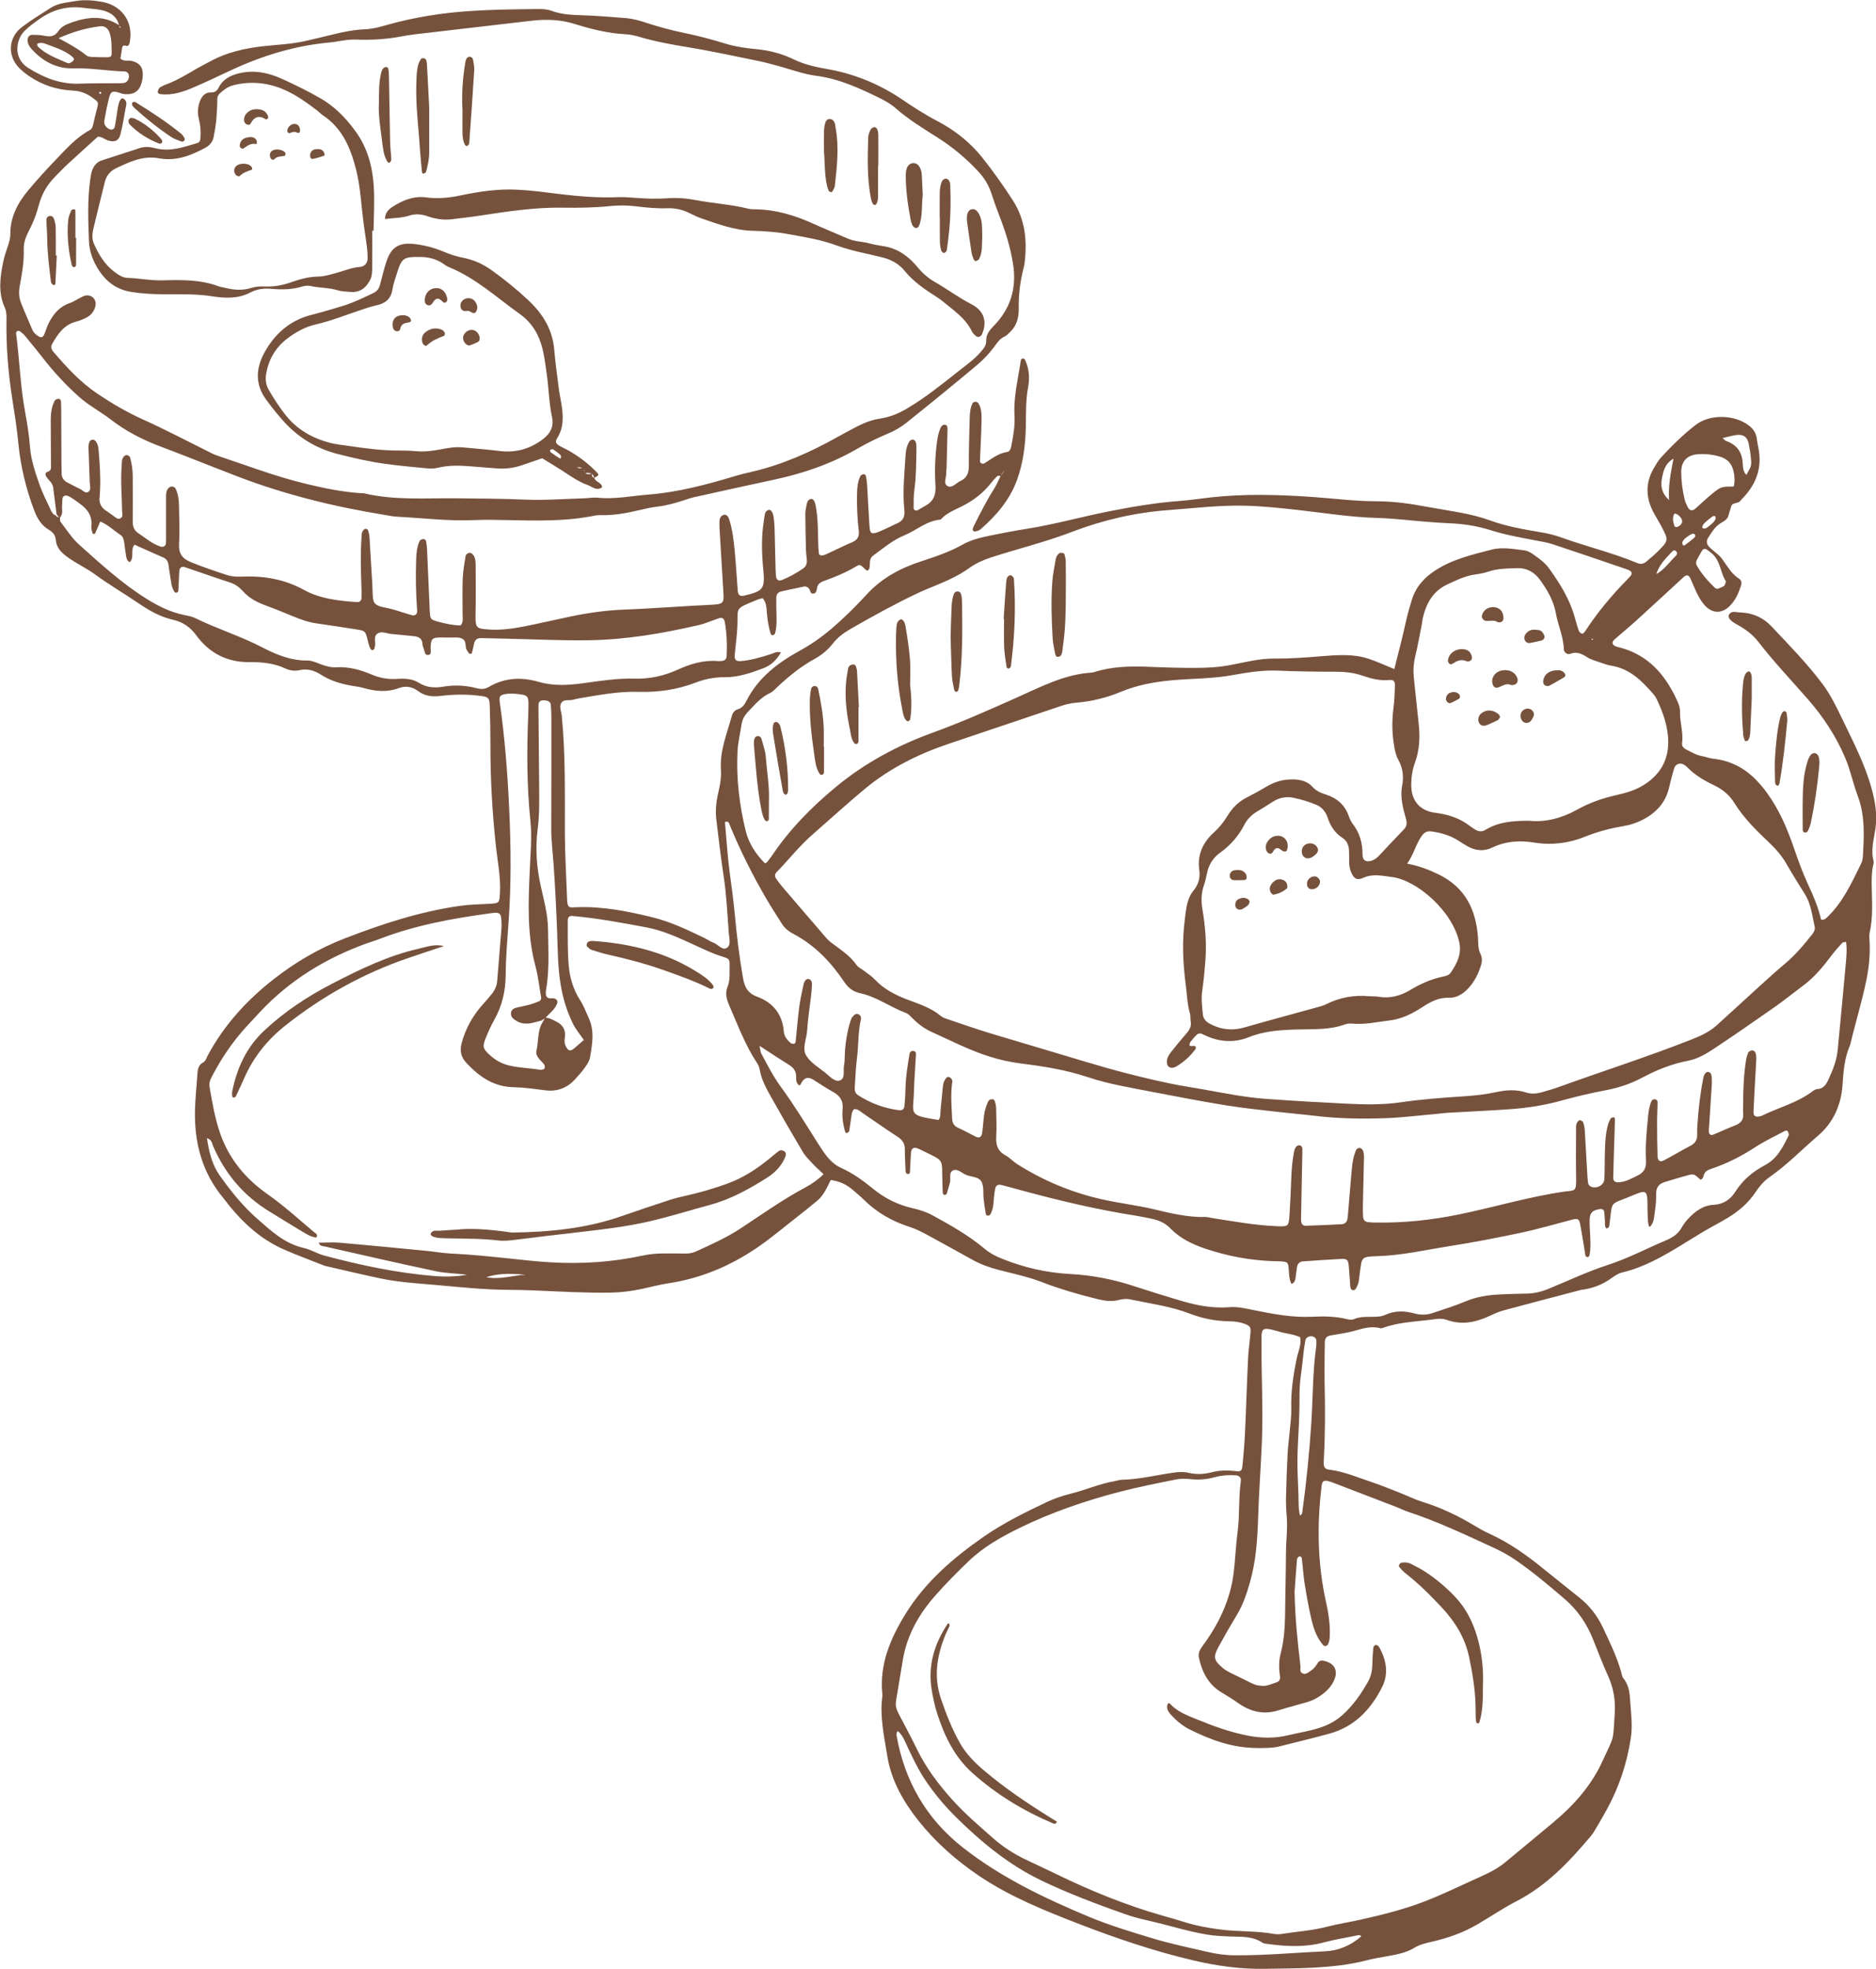 <?xml version="1.0" encoding="UTF-8"?>
<svg xmlns="http://www.w3.org/2000/svg" width="61" height="64" viewBox="0 0 61 64" fill="none">
  <g clip-path="url(#clip0_2_8929)">
    <path d="M32.535 15.479C32.489 15.452 32.444 15.457 32.409 15.492C32.343 15.559 32.281 15.629 32.224 15.702C31.971 16.025 31.652 16.267 31.285 16.454C31.052 16.572 30.797 16.664 30.612 16.863C30.602 16.875 30.589 16.89 30.576 16.89C30.126 16.928 29.797 17.242 29.401 17.403C29.027 17.555 28.714 17.825 28.387 18.063C28.253 18.162 28.298 18.317 28.274 18.45C28.266 18.498 28.244 18.542 28.192 18.545C28.17 18.545 28.144 18.513 28.122 18.493C27.964 18.345 27.961 18.338 27.823 18.42C27.5 18.612 27.156 18.752 26.803 18.88C26.701 18.916 26.604 18.96 26.572 19.087C26.552 19.168 26.557 19.291 26.436 19.297C26.341 19.3 26.351 19.181 26.302 19.127C26.257 19.076 26.2 19.053 26.136 19.067C25.893 19.116 25.65 19.17 25.406 19.223C25.301 19.247 25.244 19.317 25.242 19.42C25.239 19.59 25.242 19.76 25.247 19.931C25.252 20.148 25.261 20.366 25.205 20.578C25.198 20.603 25.173 20.63 25.15 20.64C25.089 20.666 25.063 20.616 25.051 20.575C24.989 20.366 24.955 20.153 24.937 19.935C24.922 19.768 24.927 19.591 24.798 19.445C24.739 19.461 24.677 19.471 24.622 19.495C23.852 19.813 24.008 19.721 23.976 20.378C23.961 20.686 23.915 20.994 23.89 21.303C23.878 21.445 23.937 21.501 24.085 21.489C24.413 21.463 24.725 21.368 25.037 21.271C25.153 21.236 25.261 21.16 25.393 21.208C25.255 21.445 25.079 21.623 24.828 21.718C24.42 21.873 24.006 22.016 23.561 22.013C23.229 22.009 22.912 22.073 22.604 22.193C22.013 22.419 21.399 22.506 20.769 22.488C20.11 22.468 19.466 22.593 18.822 22.701C18.76 22.711 18.699 22.728 18.64 22.744C18.51 22.783 18.335 22.713 18.251 22.849C18.176 22.973 18.251 23.121 18.265 23.258C18.391 24.526 18.364 25.796 18.367 27.067C18.369 27.779 18.414 28.492 18.439 29.203C18.451 29.533 18.495 29.498 18.775 29.488C19.608 29.458 20.422 29.622 21.222 29.818C21.811 29.963 22.362 30.228 22.909 30.491C23.006 30.538 23.097 30.605 23.199 30.641C23.352 30.698 23.493 30.916 23.647 30.801C23.778 30.705 23.707 30.48 23.696 30.315C23.65 29.697 23.622 29.078 23.528 28.465C23.436 27.854 23.364 27.239 23.29 26.624C23.251 26.297 23.303 25.972 23.379 25.655C23.429 25.441 23.456 25.227 23.441 25.011C23.402 24.406 23.635 23.856 23.79 23.291C23.818 23.186 23.873 23.088 23.992 23.054C24.142 23.011 24.216 22.893 24.279 22.766C24.657 22.029 25.284 21.548 25.987 21.161C26.357 20.958 26.695 20.726 27.018 20.451C27.436 20.098 27.82 19.716 28.187 19.317C28.675 18.785 29.289 18.46 29.965 18.242C30.425 18.093 30.879 17.938 31.303 17.7C31.575 17.547 31.884 17.473 32.189 17.41C32.6 17.325 33.014 17.248 33.428 17.182C34.306 17.04 35.161 16.8 36.03 16.627C36.793 16.475 37.561 16.344 38.339 16.285C38.681 16.26 39.02 16.207 39.361 16.169C40.449 16.047 41.539 16.077 42.63 16.15C43.344 16.199 44.057 16.294 44.776 16.294C45.338 16.294 45.897 16.379 46.447 16.482C47.12 16.607 47.804 16.68 48.453 16.917C48.983 17.11 49.535 17.205 50.088 17.299C50.32 17.337 50.544 17.39 50.766 17.47C51.586 17.765 52.436 17.968 53.243 18.303C53.359 18.352 53.454 18.325 53.543 18.245C53.659 18.142 53.783 18.047 53.892 17.937C54.261 17.568 54.261 17.567 54.025 17.115C53.946 16.965 53.853 16.82 53.773 16.67C53.511 16.184 53.493 15.694 53.78 15.21C53.85 15.091 53.922 14.967 54.014 14.866C54.362 14.487 54.729 14.127 55.135 13.812C55.603 13.451 56.411 13.472 56.879 13.841C57.007 13.941 57.092 14.066 57.119 14.227C57.138 14.334 57.149 14.442 57.173 14.549C57.307 15.177 57.119 15.71 56.688 16.172C56.656 16.205 56.621 16.237 56.594 16.275C56.519 16.382 56.337 16.317 56.291 16.46C56.257 16.562 56.233 16.669 56.198 16.772C56.161 16.882 56.066 16.939 55.97 16.992C55.772 17.104 55.663 17.297 55.544 17.477C55.475 17.58 55.49 17.685 55.574 17.773C55.626 17.83 55.688 17.877 55.747 17.928C55.828 18.002 55.92 18.065 55.983 18.15C56.158 18.385 56.292 18.652 56.554 18.815C56.619 18.855 56.639 18.943 56.614 19.025C56.532 19.278 56.43 19.52 56.233 19.708C55.989 19.945 55.688 19.945 55.45 19.696C55.355 19.596 55.277 19.476 55.214 19.353C55.121 19.175 55.049 18.986 54.965 18.803C54.913 18.688 54.84 18.672 54.751 18.752C54.236 19.225 53.724 19.701 53.206 20.171C52.976 20.38 52.733 20.576 52.502 20.781C52.393 20.878 52.416 20.968 52.559 21.018C52.602 21.033 52.649 21.041 52.694 21.053C53.593 21.298 54.14 21.924 54.514 22.731C54.573 22.856 54.633 22.998 54.628 23.129C54.615 23.473 54.742 23.802 54.695 24.146C54.68 24.251 54.736 24.316 54.83 24.362C54.997 24.446 55.155 24.544 55.344 24.577C55.467 24.599 55.584 24.649 55.707 24.662C56.478 24.744 57.01 25.159 57.456 25.774C57.867 26.339 58.124 26.96 58.345 27.604C58.477 27.985 58.613 28.363 58.783 28.73C58.959 29.108 59.125 29.492 59.214 29.893C59.321 29.912 59.373 29.855 59.428 29.8C59.93 29.312 60.213 28.688 60.514 28.075C60.547 28.007 60.569 27.927 60.572 27.852C60.611 27.185 60.65 26.519 60.408 25.877C60.255 25.471 60.172 25.044 60.002 24.642C59.704 23.934 59.286 23.301 58.783 22.726C58.241 22.106 57.674 21.508 57.169 20.856C56.975 20.605 56.721 20.431 56.446 20.28C56.243 20.168 56.17 20.056 56.223 19.975C56.309 19.84 56.446 19.905 56.564 19.906C56.973 19.915 57.325 20.066 57.604 20.363C58.179 20.973 58.768 21.573 59.271 22.246C59.532 22.596 59.719 22.991 59.908 23.381C60.257 24.106 60.629 24.822 60.849 25.604C60.973 26.042 61.047 26.469 60.982 26.93C60.933 27.277 60.824 27.628 60.921 27.987C60.936 28.042 60.91 28.108 60.898 28.17C60.854 28.4 60.858 28.63 60.862 28.863C60.871 29.342 60.904 29.823 60.797 30.298C60.77 30.416 60.79 30.545 60.794 30.668C60.809 31.073 60.767 31.47 60.685 31.868C60.542 32.566 60.329 33.248 60.166 33.941C60.163 33.956 60.156 33.971 60.151 33.984C59.975 34.388 59.943 34.812 59.913 35.249C59.871 35.897 59.628 36.479 59.11 36.92C58.59 37.364 58.115 37.859 57.55 38.252C57.357 38.385 57.206 38.565 57.075 38.762C56.847 39.103 56.54 39.365 56.191 39.578C55.938 39.732 55.675 39.865 55.42 40.015C55.165 40.165 54.917 40.323 54.664 40.477C54.065 40.84 53.458 41.191 52.767 41.355C52.622 41.388 52.512 41.465 52.398 41.546C52.128 41.741 51.827 41.863 51.499 41.915C51.468 41.92 51.437 41.92 51.406 41.928C50.565 42.15 49.721 42.368 48.881 42.596C48.716 42.641 48.56 42.716 48.404 42.788C47.965 42.988 47.517 43.073 47.046 42.903C46.863 42.836 46.687 42.876 46.497 42.9C45.974 42.964 45.446 42.983 44.944 43.169C44.929 43.174 44.912 43.179 44.899 43.176C44.617 43.099 44.354 43.166 44.082 43.246C43.814 43.324 43.534 43.363 43.259 43.409C43.123 43.433 43.079 43.513 43.077 43.634C43.074 44.068 43.061 44.502 43.071 44.936C43.091 45.772 43.091 46.609 43.046 47.445C43.044 47.477 43.039 47.507 43.041 47.539C43.041 47.685 43.079 47.754 43.213 47.77C43.715 47.83 44.173 48.034 44.644 48.19C44.939 48.289 45.226 48.409 45.516 48.522C45.763 48.619 46.001 48.739 46.252 48.817C46.853 49.002 47.411 49.269 47.946 49.592C48.106 49.688 48.27 49.78 48.44 49.857C49.068 50.143 49.625 50.537 50.159 50.97C50.556 51.293 50.96 51.611 51.359 51.933C51.68 52.19 51.93 52.505 52.106 52.875C52.332 53.349 52.562 53.824 52.71 54.333C52.731 54.406 52.736 54.496 52.782 54.549C52.976 54.781 52.993 55.054 53.011 55.336C53.037 55.722 53.089 56.104 53.028 56.494C52.903 57.314 52.648 58.087 52.248 58.815C52.151 58.992 52.05 59.167 51.948 59.34C51.876 59.46 51.809 59.585 51.72 59.69C51.026 60.513 50.294 61.29 49.315 61.795C48.874 62.023 48.46 62.305 48.03 62.556C47.569 62.826 47.069 62.998 46.551 63.116C46.351 63.161 46.157 63.21 45.982 63.316C45.724 63.475 45.432 63.526 45.14 63.58C44.895 63.624 44.649 63.663 44.409 63.726C43.849 63.871 43.275 63.926 42.7 63.958C42.187 63.986 41.672 63.984 41.157 63.995C40.357 64.011 39.577 63.904 38.797 63.721C37.536 63.423 36.312 63.011 35.109 62.546C33.977 62.108 32.85 61.657 31.833 60.972C31.092 60.472 30.43 59.889 29.873 59.192C29.373 58.565 28.977 57.87 28.851 57.077C28.751 56.441 28.6 55.799 28.69 55.144C28.694 55.114 28.69 55.083 28.689 55.051C28.595 54.091 28.955 53.255 29.44 52.466C30.086 51.416 31.005 50.628 32.011 49.933C32.642 49.498 33.326 49.162 34.014 48.835C34.267 48.715 34.53 48.622 34.804 48.555C35.287 48.437 35.745 48.229 36.239 48.145C36.317 48.132 36.392 48.102 36.468 48.1C37.048 48.089 37.608 47.942 38.18 47.865C38.338 47.844 38.487 47.835 38.643 47.872C38.889 47.929 39.136 47.924 39.383 47.859C39.641 47.79 39.904 47.785 40.171 47.817C40.354 47.839 40.386 47.81 40.402 47.619C40.434 47.279 40.466 46.941 40.481 46.599C40.52 45.779 40.543 44.958 40.583 44.138C40.597 43.859 40.641 43.583 40.662 43.304C40.676 43.136 40.635 43.094 40.476 43.033C40.313 42.971 40.144 42.951 39.971 42.948C39.53 42.941 39.108 42.861 38.693 42.701C38.066 42.458 37.397 42.374 36.743 42.235C36.618 42.208 36.496 42.225 36.374 42.256C36.142 42.316 35.917 42.283 35.684 42.226C35.064 42.075 34.455 41.896 33.856 41.666C33.408 41.495 32.93 41.396 32.464 41.275C32.16 41.196 31.87 41.09 31.597 40.936C31.136 40.676 30.669 40.426 30.207 40.17C30.002 40.057 29.796 39.95 29.571 39.878C28.997 39.695 28.491 39.4 28.065 38.973C27.966 38.875 27.853 38.788 27.749 38.695C27.548 38.514 27.315 38.397 27.012 38.355C26.892 38.59 26.79 38.853 26.569 39.033C26.364 39.2 26.16 39.368 25.951 39.53C25.497 39.883 25.061 40.258 24.581 40.58C23.716 41.161 22.776 41.556 21.742 41.711C21.448 41.755 21.163 41.833 20.875 41.895C20.539 41.966 20.2 42.011 19.855 42.016C19.028 42.03 18.203 41.98 17.378 41.945C17.098 41.933 16.816 41.928 16.536 41.926C15.739 41.923 14.949 41.835 14.157 41.766C13.567 41.715 12.975 41.68 12.395 41.56C11.786 41.433 11.18 41.286 10.573 41.148C10.558 41.145 10.543 41.138 10.53 41.133C10.083 40.955 9.631 40.793 9.193 40.596C8.497 40.283 7.943 39.787 7.465 39.202C7.397 39.117 7.333 39.028 7.264 38.945C6.573 38.117 6.316 37.147 6.34 36.094C6.348 35.692 6.395 35.291 6.42 34.889C6.43 34.744 6.461 34.611 6.602 34.536C6.694 34.486 6.712 34.389 6.754 34.309C7.284 33.323 8.019 32.514 8.901 31.826C9.605 31.276 10.369 30.828 11.2 30.506C12.42 30.033 13.663 29.627 14.967 29.443C15.276 29.4 15.588 29.395 15.9 29.378C16.247 29.358 16.239 29.357 16.257 28.993C16.282 28.493 16.18 28.007 16.126 27.515C16.007 26.42 15.945 25.322 15.947 24.221C15.947 23.787 15.939 23.352 15.924 22.919C15.915 22.689 15.875 22.653 15.648 22.623C15.214 22.564 14.776 22.566 14.342 22.619C14.069 22.653 13.82 22.634 13.589 22.459C13.406 22.321 13.19 22.283 12.968 22.366C12.584 22.509 12.205 22.473 11.823 22.363C11.704 22.328 11.579 22.314 11.455 22.293C11.1 22.231 10.756 22.134 10.449 21.938C10.233 21.798 10.003 21.723 9.74 21.783C9.584 21.818 9.421 21.796 9.28 21.729C8.916 21.559 8.527 21.518 8.14 21.523C7.392 21.533 6.813 21.241 6.378 20.646C6.187 20.385 5.941 20.216 5.62 20.143C5.204 20.05 4.84 19.84 4.492 19.601C4.029 19.287 3.546 19.005 3.093 18.673C2.808 18.465 2.477 18.315 2.187 18.103C1.988 17.958 1.833 17.797 1.813 17.545C1.8 17.387 1.712 17.294 1.585 17.218C1.345 17.075 1.211 16.852 1.115 16.6C0.845 15.887 0.668 15.154 0.595 14.394C0.552 13.932 0.478 13.472 0.406 13.012C0.267 12.139 0.195 11.261 0.211 10.376C0.213 10.25 0.211 10.125 0.161 10.011C-0.069 9.516 0.002 9.011 0.106 8.506C0.139 8.34 0.195 8.178 0.25 8.017C0.295 7.883 0.337 7.75 0.336 7.61C0.33 7.05 0.58 6.592 0.924 6.179C1.213 5.834 1.518 5.5 1.83 5.175C2.162 4.829 2.486 4.465 2.917 4.23C2.992 4.189 3.014 4.121 3.031 4.041C3.069 3.859 3.116 3.681 3.162 3.501C3.205 3.327 3.2 3.321 3.037 3.197C2.836 3.046 2.632 2.956 2.362 2.944C1.858 2.921 1.382 2.769 0.959 2.482C0.844 2.404 0.731 2.317 0.632 2.219C0.233 1.818 0.263 1.219 0.715 0.878C1.011 0.653 1.332 0.459 1.644 0.258C1.887 0.099 2.175 0.084 2.447 0.036C2.739 -0.016 3.039 0.009 3.331 0.063C3.891 0.164 4.352 0.641 4.22 1.368C4.208 1.429 4.176 1.513 4.116 1.493C4.012 1.459 3.978 1.484 3.967 1.583C3.953 1.689 3.933 1.794 3.915 1.901C4.019 2.008 4.153 1.954 4.267 1.978C4.523 2.031 4.649 2.174 4.643 2.429C4.641 2.521 4.626 2.616 4.601 2.704C4.523 2.966 4.349 3.081 4.074 3.061C4.029 3.057 3.98 3.051 3.938 3.034C3.586 2.906 3.589 3.011 3.515 3.311C3.467 3.506 3.433 3.704 3.395 3.902C3.371 4.022 3.418 4.111 3.519 4.179C3.611 4.242 3.712 4.217 3.734 4.111C3.772 3.914 3.796 3.714 3.829 3.516C3.873 3.259 3.942 3.154 4.025 3.212C4.16 3.306 4.097 3.434 4.077 3.551C4.03 3.824 3.985 4.101 3.915 4.369C3.859 4.58 3.732 4.629 3.524 4.569C3.405 4.534 3.311 4.435 3.177 4.447C2.855 4.739 2.531 5.029 2.212 5.324C2.065 5.46 1.925 5.607 1.783 5.752C1.526 6.012 1.352 6.32 1.261 6.673C1.186 6.96 1.08 7.233 0.943 7.495C0.84 7.69 0.765 7.893 0.772 8.115C0.785 8.521 0.711 8.918 0.639 9.313C0.604 9.506 0.619 9.685 0.688 9.858C0.802 10.146 0.931 10.428 1.05 10.714C1.095 10.821 1.176 10.888 1.273 10.943C1.344 10.983 1.401 10.949 1.427 10.893C1.486 10.766 1.52 10.63 1.583 10.505C1.734 10.206 1.937 9.961 2.274 9.85C2.39 9.811 2.494 9.736 2.605 9.681C2.66 9.653 2.715 9.621 2.774 9.608C2.977 9.563 3.147 9.735 3.105 9.938C3.068 10.118 2.96 10.248 2.801 10.328C2.69 10.383 2.573 10.43 2.454 10.461C2.071 10.566 1.879 10.864 1.697 11.176C1.645 11.266 1.667 11.356 1.734 11.433C2.17 11.941 2.623 12.436 3.185 12.809C3.65 13.119 4.131 13.402 4.646 13.634C5.355 13.952 6.043 14.316 6.741 14.661C6.838 14.709 6.934 14.764 7.036 14.799C8.01 15.124 8.97 15.494 9.971 15.732C10.546 15.869 11.127 15.99 11.72 16.029C11.767 16.032 11.814 16.029 11.86 16.04C12.844 16.269 13.844 16.187 14.84 16.197C15.588 16.204 16.336 16.209 17.084 16.24C17.721 16.267 18.36 16.215 19 16.197C19.14 16.194 19.281 16.164 19.419 16.177C19.984 16.235 20.536 16.12 21.094 16.075C22.065 15.999 22.993 15.747 23.919 15.469C24.083 15.419 24.249 15.38 24.417 15.342C25.413 15.114 26.336 14.707 27.221 14.211C27.438 14.089 27.657 13.972 27.879 13.857C28.115 13.736 28.363 13.644 28.628 13.604C28.942 13.556 29.225 13.437 29.495 13.277C30.087 12.929 30.619 12.496 31.156 12.073C31.411 11.871 31.681 11.684 31.895 11.433C31.989 11.324 32.075 11.223 32.068 11.068C32.062 10.866 32.182 10.728 32.316 10.589C32.86 10.03 33.063 9.365 32.942 8.59C32.855 8.035 32.689 7.505 32.484 6.985C32.394 6.755 32.313 6.52 32.236 6.285C32.147 6.015 32.005 5.782 31.81 5.574C31.416 5.149 30.975 4.782 30.487 4.472C30.014 4.172 29.536 3.882 29.113 3.509C28.952 3.367 28.754 3.261 28.559 3.166C27.916 2.852 27.263 2.557 26.54 2.464C26.106 2.407 25.697 2.249 25.277 2.136C25.068 2.079 24.856 2.023 24.643 1.979C23.895 1.828 23.151 1.663 22.398 1.539C21.859 1.451 21.324 1.356 20.801 1.201C20.651 1.158 20.497 1.119 20.343 1.113C19.778 1.084 19.234 0.951 18.699 0.783C18.245 0.639 17.782 0.618 17.312 0.671C16.043 0.818 14.775 0.964 13.505 1.114C13.335 1.134 13.166 1.163 12.997 1.194C12.519 1.283 12.037 1.304 11.553 1.286C11.269 1.276 10.998 1.356 10.717 1.381C9.587 1.484 8.522 1.811 7.499 2.289C7.105 2.474 6.711 2.661 6.31 2.834C5.966 2.982 5.612 3.106 5.225 3.061C5.179 3.056 5.127 3.036 5.131 2.981C5.134 2.939 5.156 2.896 5.179 2.861C5.194 2.837 5.23 2.826 5.256 2.811C5.283 2.796 5.312 2.781 5.34 2.769C5.723 2.631 6.072 2.424 6.419 2.217C6.553 2.139 6.694 2.072 6.83 1.998C7.371 1.699 7.962 1.569 8.569 1.501C9.018 1.451 9.471 1.436 9.914 1.336C10.218 1.268 10.52 1.196 10.821 1.121C11.17 1.034 11.521 0.966 11.88 0.951C12.131 0.941 12.371 0.871 12.611 0.803C13.485 0.558 14.372 0.419 15.279 0.359C15.95 0.314 16.619 0.303 17.289 0.296C17.507 0.294 17.732 0.276 17.938 0.353C18.265 0.474 18.602 0.486 18.944 0.496C19.41 0.511 19.877 0.551 20.343 0.588C20.576 0.606 20.801 0.671 21.024 0.744C21.438 0.879 21.857 0.993 22.287 1.079C22.728 1.169 23.164 1.289 23.597 1.421C23.929 1.521 24.268 1.568 24.606 1.599C25.034 1.639 25.435 1.749 25.816 1.933C26.158 2.097 26.52 2.179 26.887 2.242C27.776 2.397 28.593 2.731 29.334 3.234C29.695 3.479 30.059 3.716 30.446 3.917C31.018 4.215 31.525 4.604 31.927 5.107C32.286 5.555 32.618 6.024 32.93 6.507C33.341 7.145 33.405 7.837 33.314 8.561C33.306 8.623 33.291 8.683 33.276 8.743C33.169 9.166 33.117 9.595 33.125 10.031C33.13 10.319 33.063 10.586 32.843 10.793C32.786 10.846 32.732 10.909 32.664 10.939C32.498 11.014 32.415 11.154 32.313 11.293C32.15 11.511 31.953 11.713 31.743 11.888C30.991 12.516 30.233 13.136 29.467 13.746C29.287 13.889 29.078 14.009 28.865 14.097C28.518 14.242 28.184 14.407 27.862 14.594C27.018 15.082 26.109 15.392 25.158 15.594C24.291 15.779 23.424 15.972 22.558 16.164C22.468 16.184 22.379 16.215 22.29 16.245C21.993 16.342 21.696 16.429 21.384 16.467C21.183 16.49 20.985 16.535 20.787 16.582C20.376 16.679 19.964 16.755 19.54 16.745C19.477 16.745 19.414 16.745 19.353 16.757C18.397 16.955 17.431 16.924 16.463 16.905C16.12 16.898 15.776 16.889 15.434 16.905C14.588 16.945 13.752 16.838 12.911 16.795C12.772 16.788 12.633 16.759 12.495 16.735C10.863 16.469 9.267 16.079 7.717 15.484C6.875 15.161 6.038 14.822 5.194 14.504C4.629 14.291 4.086 14.011 3.601 13.636C3.269 13.379 2.893 13.186 2.576 12.904C2.145 12.519 1.754 12.099 1.401 11.644C1.209 11.399 1.013 11.159 0.815 10.919C0.767 10.861 0.706 10.811 0.646 10.766C0.626 10.751 0.582 10.751 0.559 10.764C0.538 10.776 0.52 10.815 0.523 10.839C0.636 11.684 0.658 12.537 0.814 13.377C0.884 13.757 0.946 14.139 0.975 14.526C1.006 14.942 1.142 15.345 1.28 15.739C1.38 16.03 1.526 16.307 1.655 16.589C1.687 16.659 1.728 16.727 1.811 16.75C1.843 16.805 1.897 16.814 1.954 16.819C1.956 16.863 1.941 16.922 1.962 16.952C2.16 17.209 2.336 17.492 2.575 17.705C3.269 18.327 3.957 18.956 4.753 19.456C5.141 19.7 5.538 19.898 5.988 19.99C6.108 20.015 6.236 20.036 6.345 20.09C7.058 20.44 7.819 20.675 8.525 21.041C8.976 21.276 9.454 21.474 9.991 21.47C10.14 21.468 10.293 21.54 10.437 21.594C10.6 21.656 10.763 21.699 10.937 21.689C11.336 21.666 11.712 21.769 12.073 21.921C12.338 22.033 12.604 22.086 12.891 22.068C13.143 22.051 13.406 22.058 13.619 22.193C13.881 22.359 14.149 22.364 14.427 22.318C14.788 22.258 15.144 22.278 15.492 22.368C15.64 22.406 15.761 22.408 15.892 22.329C16.407 22.028 16.952 21.999 17.517 22.164C18.007 22.306 18.503 22.273 19 22.203C19.54 22.128 20.08 22.044 20.626 22.059C21.118 22.073 21.582 21.973 22.032 21.769C22.446 21.581 22.875 21.448 23.342 21.488C23.389 21.491 23.436 21.488 23.481 21.483C23.57 21.473 23.622 21.418 23.627 21.333C23.645 20.961 23.632 20.59 23.568 20.221C23.546 20.1 23.483 20.061 23.37 20.098C23.149 20.171 22.934 20.27 22.708 20.321C21.537 20.59 20.358 20.793 19.15 20.811C18.183 20.825 17.218 20.773 16.252 20.755C16.049 20.751 15.846 20.746 15.645 20.741C15.518 20.738 15.44 20.796 15.415 20.923C15.393 21.028 15.37 21.134 15.341 21.238C15.338 21.248 15.276 21.258 15.263 21.246C15.229 21.216 15.207 21.174 15.182 21.136C15.108 21.021 15.182 20.841 15.034 20.763C14.907 20.695 14.759 20.73 14.62 20.723C14.543 20.72 14.464 20.723 14.387 20.721C14.063 20.718 14.005 20.735 14.001 21.081C14.001 21.16 14.043 21.293 13.901 21.29C13.815 21.29 13.81 21.178 13.785 21.108C13.765 21.049 13.74 20.989 13.736 20.93C13.728 20.748 13.607 20.695 13.456 20.678C13.208 20.651 12.96 20.631 12.712 20.606C12.572 20.591 12.425 20.516 12.299 20.58C12.125 20.668 12.222 20.858 12.192 21C12.178 21.058 12.178 21.134 12.098 21.13C12.069 21.128 12.032 21.07 12.017 21.029C11.99 20.958 11.974 20.881 11.955 20.806C11.885 20.516 11.873 20.503 11.603 20.461C11.172 20.395 10.741 20.325 10.31 20.266C10.045 20.23 9.797 20.143 9.552 20.043C9.25 19.918 8.948 19.793 8.641 19.681C8.358 19.578 8.101 19.443 7.898 19.216C7.782 19.088 7.65 18.988 7.479 18.933C6.991 18.775 6.506 18.603 6.021 18.438C5.911 18.4 5.838 18.447 5.83 18.563C5.817 18.778 5.812 18.995 5.798 19.212C5.798 19.232 5.76 19.263 5.736 19.267C5.714 19.27 5.674 19.248 5.664 19.228C5.63 19.16 5.594 19.088 5.58 19.015C5.542 18.802 5.51 18.588 5.481 18.373C5.466 18.257 5.422 18.17 5.308 18.12C4.996 17.985 4.686 17.845 4.374 17.705C4.227 17.873 4.383 18.115 4.22 18.273C4.121 18.228 4.111 18.137 4.096 18.05C4.072 17.912 4.062 17.773 4.039 17.635C4.024 17.543 4.004 17.447 3.92 17.39C3.703 17.247 3.515 17.057 3.261 16.952C3.2 17.092 3.147 17.217 3.091 17.342C3.086 17.352 3.064 17.357 3.051 17.357C3.036 17.357 3.014 17.347 3.011 17.337C2.994 17.262 2.96 17.185 2.969 17.113C3.009 16.782 2.855 16.557 2.596 16.372C2.469 16.282 2.35 16.182 2.206 16.12C2.123 16.085 2.04 16.125 2.031 16.207C2.023 16.284 2.024 16.362 2.019 16.439C2.011 16.574 2.063 16.72 1.936 16.832C1.904 16.795 1.872 16.759 1.84 16.722C1.803 16.43 1.764 16.139 1.729 15.847C1.711 15.695 1.583 15.614 1.51 15.499C1.459 15.419 1.463 15.364 1.567 15.327C1.682 15.287 1.657 15.179 1.657 15.091C1.657 14.611 1.65 14.131 1.65 13.651C1.65 13.432 1.676 13.217 1.781 13.021C1.798 12.989 1.855 12.966 1.897 12.963C1.947 12.957 1.979 13.002 1.983 13.051C1.989 13.159 1.991 13.267 1.991 13.376C1.994 13.934 1.994 14.491 1.998 15.049C1.998 15.157 2.006 15.265 2.004 15.374C1.999 15.535 2.083 15.634 2.221 15.7C2.346 15.762 2.467 15.832 2.595 15.889C2.689 15.93 2.776 16.065 2.882 15.98C2.969 15.91 2.922 15.777 2.917 15.67C2.905 15.299 2.89 14.927 2.878 14.556C2.876 14.479 2.88 14.402 2.927 14.334C2.959 14.286 3.043 14.276 3.086 14.317C3.183 14.412 3.199 14.534 3.209 14.659C3.242 15.075 3.274 15.494 3.254 15.912C3.25 15.989 3.25 16.067 3.24 16.144C3.212 16.352 3.289 16.504 3.469 16.614C3.547 16.662 3.619 16.724 3.697 16.775C3.759 16.817 3.821 16.889 3.903 16.854C4.015 16.805 3.972 16.694 3.97 16.609C3.963 16.129 3.918 15.649 3.955 15.169C3.963 15.062 3.948 14.947 4.014 14.854C4.035 14.822 4.087 14.79 4.124 14.792C4.161 14.794 4.218 14.832 4.228 14.864C4.29 15.072 4.316 15.287 4.316 15.505C4.316 15.985 4.321 16.465 4.316 16.947C4.314 17.115 4.357 17.242 4.507 17.338C4.742 17.49 4.949 17.682 5.225 17.768C5.305 17.793 5.391 17.745 5.396 17.667C5.401 17.543 5.399 17.418 5.399 17.295C5.399 16.924 5.399 16.552 5.399 16.18C5.399 16.072 5.396 15.959 5.473 15.87C5.5 15.839 5.552 15.812 5.59 15.814C5.63 15.814 5.691 15.844 5.706 15.875C5.788 16.045 5.818 16.229 5.82 16.417C5.825 16.835 5.847 17.255 5.823 17.672C5.805 17.985 5.917 18.155 6.207 18.272C6.598 18.43 6.994 18.567 7.393 18.695C7.556 18.747 7.729 18.748 7.903 18.742C8.601 18.715 9.265 18.833 9.884 19.175C10.415 19.468 11.006 19.526 11.598 19.571C11.688 19.578 11.749 19.533 11.754 19.442C11.759 19.318 11.756 19.193 11.752 19.07C11.734 18.543 11.717 18.017 11.754 17.49C11.761 17.398 11.752 17.302 11.819 17.227C11.838 17.207 11.87 17.185 11.895 17.187C11.92 17.187 11.96 17.212 11.967 17.233C11.989 17.307 12.009 17.382 12.014 17.457C12.047 17.967 12.076 18.477 12.106 18.986C12.111 19.08 12.111 19.173 12.116 19.265C12.131 19.566 12.121 19.676 12.536 19.753C12.824 19.806 13.102 19.916 13.387 19.996C13.496 20.026 13.572 19.965 13.564 19.848C13.522 19.291 13.512 18.735 13.532 18.177C13.539 17.975 13.557 17.773 13.643 17.587C13.658 17.553 13.715 17.527 13.755 17.522C13.798 17.517 13.847 17.543 13.855 17.597C13.869 17.672 13.881 17.748 13.884 17.825C13.912 18.443 13.939 19.063 13.966 19.681C13.97 19.743 13.968 19.805 13.973 19.866C13.991 20.133 13.998 20.14 14.255 20.21C14.495 20.275 14.736 20.328 14.979 20.33C15.075 20.211 15.041 20.083 15.041 19.963C15.043 19.576 15.031 19.188 15.046 18.802C15.056 18.555 15.102 18.31 15.14 18.065C15.145 18.032 15.196 17.992 15.234 17.977C15.3 17.953 15.353 17.99 15.392 18.043C15.469 18.152 15.464 18.278 15.466 18.402C15.471 18.773 15.469 19.145 15.469 19.516C15.469 19.686 15.462 19.856 15.462 20.028C15.462 20.408 15.492 20.433 15.888 20.461C16.281 20.49 16.666 20.435 17.049 20.361C17.537 20.266 18.022 20.15 18.51 20.048C19.09 19.926 19.672 19.84 20.267 19.816C21.015 19.788 21.762 19.733 22.508 19.69C22.741 19.676 22.974 19.67 23.208 19.653C23.498 19.633 23.54 19.591 23.525 19.318C23.488 18.653 23.444 17.988 23.405 17.323C23.399 17.2 23.39 17.075 23.394 16.952C23.397 16.857 23.426 16.767 23.533 16.735C23.608 16.712 23.679 16.77 23.717 16.9C23.816 17.229 23.858 17.567 23.89 17.905C23.93 18.337 23.956 18.77 23.989 19.201C24.001 19.348 24.063 19.393 24.201 19.36C24.826 19.21 24.878 19.14 24.818 18.508C24.766 17.967 24.752 17.427 24.843 16.887C24.848 16.857 24.851 16.825 24.856 16.795C24.87 16.702 24.883 16.607 24.992 16.575C25.064 16.554 25.133 16.65 25.157 16.817C25.173 16.939 25.183 17.064 25.187 17.187C25.198 17.573 25.205 17.962 25.215 18.348C25.218 18.472 25.22 18.597 25.23 18.72C25.24 18.841 25.314 18.895 25.415 18.857C25.663 18.76 25.893 18.63 26.111 18.48C26.211 18.412 26.245 18.315 26.235 18.198C26.225 18.09 26.21 17.983 26.206 17.875C26.196 17.488 26.19 17.102 26.186 16.713C26.186 16.622 26.2 16.527 26.221 16.439C26.243 16.354 26.247 16.249 26.362 16.22C26.438 16.2 26.497 16.285 26.527 16.457C26.596 16.84 26.596 17.229 26.604 17.615C26.606 17.738 26.612 17.862 26.626 17.985C26.631 18.038 26.684 18.057 26.73 18.055C26.775 18.052 26.82 18.035 26.862 18.017C27.144 17.887 27.424 17.747 27.709 17.625C27.879 17.552 27.944 17.442 27.924 17.262C27.877 16.862 27.858 16.459 27.867 16.055C27.872 15.854 27.885 15.652 27.979 15.469C27.994 15.437 28.053 15.419 28.093 15.412C28.112 15.409 28.15 15.447 28.155 15.472C28.174 15.562 28.189 15.654 28.194 15.745C28.221 16.194 28.242 16.642 28.271 17.09C28.288 17.352 28.338 17.383 28.591 17.279C28.793 17.195 28.985 17.095 29.185 17.005C29.365 16.924 29.428 16.788 29.407 16.592C29.343 16.004 29.407 15.415 29.443 14.829C29.453 14.657 29.479 14.489 29.574 14.342C29.594 14.311 29.655 14.282 29.69 14.287C29.725 14.294 29.772 14.341 29.78 14.377C29.799 14.451 29.801 14.531 29.799 14.607C29.791 15.04 29.792 15.474 29.734 15.905C29.707 16.104 29.707 16.307 29.707 16.507C29.707 16.574 29.767 16.617 29.839 16.582C29.923 16.542 29.999 16.487 30.081 16.444C30.347 16.305 30.436 16.095 30.418 15.794C30.388 15.33 30.403 14.866 30.462 14.402C30.483 14.232 30.512 14.066 30.582 13.909C30.609 13.849 30.658 13.801 30.721 13.806C30.795 13.811 30.812 13.876 30.81 13.942C30.8 14.361 30.79 14.779 30.78 15.197C30.78 15.259 30.763 15.32 30.767 15.382C30.775 15.527 30.658 15.725 30.819 15.804C30.961 15.874 31.092 15.697 31.23 15.634C31.439 15.537 31.505 15.372 31.503 15.146C31.5 14.634 31.517 14.124 31.53 13.612C31.535 13.442 31.542 13.272 31.62 13.114C31.646 13.064 31.691 13.056 31.738 13.062C31.765 13.066 31.8 13.084 31.813 13.107C31.899 13.244 31.916 13.401 31.916 13.554C31.916 13.864 31.899 14.172 31.887 14.482C31.88 14.652 31.869 14.822 31.865 14.992C31.865 15.054 31.949 15.095 32.005 15.062C32.243 14.919 32.454 14.732 32.749 14.691C32.848 14.677 32.872 14.557 32.89 14.467C32.952 14.147 33.006 13.827 32.987 13.499C32.954 12.889 33.108 12.299 33.194 11.704C33.197 11.683 33.231 11.653 33.252 11.651C33.276 11.649 33.316 11.668 33.326 11.689C33.467 11.979 33.486 12.293 33.428 12.598C33.351 13.014 33.363 13.429 33.356 13.847C33.346 14.452 33.274 15.047 33.061 15.622C32.821 16.267 32.389 16.765 31.879 17.209C31.835 17.245 31.77 17.264 31.711 17.273C31.661 17.284 31.62 17.247 31.629 17.194C31.636 17.15 31.661 17.108 31.681 17.067C31.88 16.664 32.085 16.264 32.327 15.884C32.409 15.754 32.466 15.609 32.535 15.47C32.578 15.414 32.622 15.357 32.664 15.3C32.622 15.254 32.622 15.34 32.627 15.279C32.627 15.269 32.64 15.249 32.642 15.25C32.682 15.264 32.685 15.284 32.654 15.307C32.612 15.364 32.546 15.404 32.543 15.485L32.535 15.479ZM53.855 18.662C54.118 18.518 54.281 18.27 54.489 18.07C54.536 18.025 54.548 17.958 54.491 17.908C54.452 17.877 54.4 17.895 54.37 17.928C54.164 18.153 53.937 18.365 53.855 18.675C53.855 18.67 53.855 18.667 53.855 18.662ZM3.883 0.826C3.89 0.854 3.851 0.914 3.93 0.889C3.911 0.871 3.893 0.853 3.874 0.834C3.801 0.521 3.569 0.383 3.279 0.324C3.096 0.288 2.908 0.281 2.722 0.256C2.187 0.183 1.704 0.316 1.27 0.628C1.105 0.744 0.939 0.864 0.798 1.006C0.515 1.291 0.418 1.894 0.917 2.207C1.431 2.531 1.964 2.741 2.581 2.719C3.001 2.704 3.422 2.711 3.843 2.706C3.905 2.706 3.967 2.706 4.029 2.697C4.129 2.684 4.207 2.569 4.191 2.454C4.18 2.364 4.114 2.322 4.029 2.321C3.484 2.304 2.945 2.206 2.398 2.222C1.828 2.239 1.379 1.989 1.011 1.576C0.949 1.506 0.904 1.426 0.896 1.328C0.887 1.224 0.946 1.133 1.045 1.133C1.169 1.133 1.295 1.134 1.416 1.158C1.61 1.196 1.771 1.208 1.902 1.006C2.004 0.848 2.191 0.778 2.37 0.716C2.89 0.539 3.4 0.503 3.883 0.826ZM17.727 33.081C17.857 33.079 17.96 33.143 18.074 33.198C18.3 33.308 18.401 33.471 18.367 33.718C18.352 33.826 18.349 33.928 18.409 34.031C18.481 34.157 18.543 34.179 18.662 34.083C18.77 33.994 18.872 33.901 18.984 33.804C18.857 33.618 18.714 33.451 18.622 33.259C18.426 32.854 18.297 32.426 18.226 31.978C18.137 31.425 18.136 30.87 18.116 30.313C18.087 29.54 18.05 28.768 17.993 27.997C17.966 27.642 17.923 27.29 17.924 26.934C17.929 25.727 17.928 24.521 17.928 23.312C17.928 23.174 17.923 23.034 17.908 22.896C17.898 22.804 17.785 22.753 17.644 22.764C17.55 22.773 17.512 22.829 17.51 22.918C17.51 22.979 17.51 23.041 17.51 23.102C17.517 23.954 17.523 24.804 17.532 25.655C17.535 26.089 17.539 26.524 17.483 26.954C17.403 27.575 17.448 28.185 17.582 28.795C17.686 29.262 17.815 29.725 17.82 30.21C17.827 30.875 17.871 31.54 17.752 32.201C17.747 32.231 17.747 32.263 17.747 32.293C17.75 32.378 17.782 32.443 17.879 32.448C17.926 32.451 17.973 32.444 18.018 32.453C18.105 32.469 18.144 32.546 18.114 32.623C18.04 32.819 17.866 32.936 17.736 33.089C17.695 33.116 17.653 33.144 17.609 33.171C17.488 33.201 17.371 33.241 17.248 33.261C17.093 33.284 16.938 33.273 16.797 33.186C16.702 33.128 16.608 33.064 16.614 32.939C16.621 32.806 16.722 32.766 16.837 32.743C16.975 32.716 17.113 32.684 17.247 32.648C17.336 32.623 17.423 32.588 17.51 32.554C17.577 32.529 17.606 32.476 17.594 32.409C17.535 32.075 17.498 31.733 17.411 31.405C17.131 30.368 17.18 29.315 17.227 28.263C17.25 27.737 17.3 27.21 17.247 26.685C17.128 25.541 17.128 24.396 17.176 23.249C17.181 23.109 17.186 22.971 17.183 22.831C17.176 22.654 17.134 22.603 16.975 22.578C16.806 22.551 16.636 22.531 16.463 22.556C16.262 22.586 16.222 22.629 16.25 22.826C16.415 23.977 16.504 25.137 16.557 26.295C16.614 27.517 16.625 28.743 16.537 29.966C16.497 30.538 16.447 31.11 16.443 31.683C16.44 32.209 16.329 32.693 16.071 33.151C15.965 33.339 15.877 33.539 15.794 33.741C15.679 34.024 15.702 34.093 15.94 34.306C16.116 34.464 16.313 34.574 16.549 34.632C16.884 34.714 17.23 34.714 17.567 34.774C17.582 34.777 17.599 34.774 17.614 34.771C17.656 34.759 17.711 34.761 17.713 34.697C17.713 34.667 17.715 34.631 17.7 34.609C17.594 34.462 17.396 34.349 17.446 34.138C17.52 33.829 17.466 33.493 17.654 33.209C17.68 33.164 17.705 33.121 17.728 33.076L17.727 33.081ZM45.744 28.07C46.147 28.145 46.477 28.275 46.799 28.433C47.646 28.852 47.992 29.572 48.057 30.461C48.071 30.646 48.052 30.83 48.139 31.005C48.195 31.118 48.196 31.243 48.159 31.368C48.067 31.669 47.928 31.943 47.702 32.166C47.542 32.323 47.349 32.439 47.121 32.431C46.789 32.419 46.524 32.556 46.257 32.731C45.932 32.944 45.577 33.123 45.186 33.169C44.785 33.218 44.386 33.309 43.976 33.273C43.901 33.266 43.815 33.268 43.745 33.294C43.235 33.483 42.703 33.448 42.173 33.463C41.645 33.478 41.117 33.508 40.614 33.711C40.144 33.899 39.668 33.876 39.206 33.663C38.995 33.566 38.982 33.534 38.782 33.778C38.752 33.814 38.718 33.847 38.698 33.888C38.643 34.001 38.698 34.011 38.799 33.998C38.891 33.986 38.903 34.061 38.864 34.112C38.697 34.339 38.487 34.522 38.245 34.669C38.232 34.677 38.217 34.681 38.202 34.687C38.141 34.709 38.079 34.722 38.022 34.687C37.947 34.641 37.938 34.564 37.944 34.484C37.952 34.369 38.014 34.278 38.079 34.194C38.242 33.987 38.41 33.784 38.584 33.584C38.681 33.473 38.743 33.359 38.717 33.208C38.702 33.116 38.717 33.018 38.69 32.931C38.603 32.631 38.596 32.319 38.556 32.013C38.463 31.305 38.432 30.593 38.526 29.88C38.567 29.556 38.589 29.22 38.802 28.957C38.973 28.747 39.032 28.532 38.995 28.27C38.928 27.787 39.108 27.389 39.465 27.065C39.639 26.907 39.785 26.729 39.906 26.529C40.062 26.272 40.261 26.062 40.536 25.924C40.758 25.812 40.976 25.691 41.189 25.564C41.409 25.434 41.643 25.355 41.895 25.339C42.182 25.32 42.47 25.352 42.675 25.574C42.799 25.709 42.94 25.772 43.106 25.824C43.468 25.937 43.731 26.162 43.857 26.529C43.888 26.615 43.928 26.704 43.983 26.777C44.213 27.072 44.307 27.404 44.303 27.773C44.303 27.974 44.424 28.038 44.615 27.97C44.706 27.937 44.776 27.88 44.842 27.812C45.107 27.529 45.372 27.244 45.644 26.965C45.759 26.847 45.751 26.74 45.709 26.589C45.613 26.247 45.521 25.894 45.592 25.541C45.652 25.232 45.61 24.957 45.464 24.689C45.389 24.551 45.358 24.401 45.332 24.247C45.26 23.831 45.256 23.418 45.312 22.998C45.343 22.768 45.348 22.534 45.357 22.303C45.362 22.143 45.318 22.089 45.174 22.104C44.87 22.134 44.589 22.061 44.307 21.963C44.025 21.866 43.733 21.834 43.433 21.834C42.809 21.834 42.185 21.826 41.563 21.799C41.201 21.784 40.847 21.818 40.493 21.873C40.37 21.893 40.246 21.913 40.126 21.936C39.465 22.061 38.791 22.053 38.123 22.111C37.544 22.163 36.981 22.264 36.444 22.488C35.981 22.681 35.498 22.799 34.998 22.841C34.826 22.856 34.661 22.893 34.498 22.948C33.276 23.363 32.05 23.767 30.827 24.184C29.846 24.517 28.928 24.974 28.128 25.637C27.541 26.124 26.98 26.637 26.406 27.139C25.983 27.509 25.64 27.952 25.249 28.352C25.187 28.415 25.19 28.495 25.239 28.563C25.301 28.653 25.366 28.74 25.437 28.823C25.841 29.295 26.245 29.768 26.651 30.236C26.773 30.376 26.887 30.533 27.033 30.643C27.33 30.865 27.64 31.063 27.858 31.375C27.909 31.446 28.006 31.486 28.08 31.545C28.202 31.64 28.338 31.723 28.444 31.836C28.751 32.164 29.135 32.353 29.549 32.508C29.911 32.644 30.285 32.766 30.591 33.023C30.638 33.061 30.696 33.089 30.755 33.108C31.226 33.266 31.696 33.433 32.172 33.578C33.214 33.894 34.26 34.197 35.304 34.514C36.213 34.789 37.13 35.027 38.061 35.221C38.426 35.297 38.795 35.352 39.164 35.417C39.824 35.536 40.481 35.667 41.15 35.717C42.036 35.782 42.923 35.832 43.81 35.876C44.386 35.904 44.959 35.914 45.536 35.831C46.214 35.732 46.9 35.681 47.584 35.636C47.943 35.612 48.3 35.576 48.649 35.499C48.978 35.427 49.297 35.407 49.617 35.509C49.788 35.564 49.954 35.554 50.122 35.506C50.301 35.452 50.482 35.406 50.658 35.342C52.106 34.819 53.575 34.351 55.007 33.786C55.299 33.671 55.583 33.541 55.816 33.331C56.302 32.894 56.779 32.449 57.263 32.011C57.517 31.781 57.77 31.551 58.031 31.333C58.367 31.051 58.649 30.721 58.919 30.378C58.977 30.303 59.028 30.22 59.006 30.123C58.925 29.762 58.889 29.387 58.687 29.062C58.491 28.745 58.288 28.433 58.105 28.108C57.951 27.835 57.753 27.602 57.525 27.387C57.107 26.992 56.698 26.589 56.391 26.095C56.233 25.84 56.005 25.652 55.73 25.522C55.418 25.375 55.125 25.202 54.88 24.956C54.846 24.922 54.813 24.891 54.774 24.866C54.64 24.777 54.484 24.824 54.437 24.976C54.373 25.182 54.32 25.394 54.271 25.604C54.157 26.092 53.85 26.422 53.412 26.647C53.216 26.747 53.01 26.815 52.794 26.852C52.362 26.922 51.947 27.032 51.537 27.197C51.011 27.409 50.45 27.48 49.883 27.387C49.407 27.309 48.956 27.342 48.517 27.552C48.247 27.682 47.97 27.654 47.71 27.503C47.616 27.448 47.522 27.392 47.431 27.332C47.165 27.157 46.871 27.072 46.558 27.027C46.397 27.004 46.314 27.05 46.219 27.187C46.033 27.452 45.969 27.773 45.754 28.075L45.744 28.07ZM42.095 51.768C42.113 52.626 42.194 53.38 42.284 54.133C42.294 54.221 42.249 54.338 42.344 54.388C42.459 54.449 42.549 54.353 42.638 54.294C42.732 54.234 42.792 54.144 42.849 54.051C42.881 53.999 42.938 53.966 43.009 53.978C43.398 54.043 43.535 54.308 43.363 54.653C43.292 54.794 43.193 54.913 43.072 55.013C42.905 55.154 42.717 55.264 42.504 55.326C42.19 55.417 41.873 55.499 41.561 55.596C41.073 55.747 40.642 55.633 40.24 55.344C40.075 55.227 39.903 55.121 39.73 55.018C39.295 54.761 39.087 54.358 38.985 53.888C38.955 53.746 39.002 53.638 39.096 53.511C39.617 52.805 39.996 52.035 40.111 51.147C40.167 50.7 40.181 50.252 40.24 49.808C40.313 49.254 40.27 48.694 40.347 48.14C40.362 48.03 40.298 47.964 40.189 47.955C39.955 47.937 39.723 47.955 39.495 48.017C39.238 48.087 38.977 48.109 38.708 48.079C38.556 48.062 38.393 48.059 38.244 48.089C37.618 48.215 36.991 48.337 36.375 48.499C35.26 48.79 34.17 49.167 33.135 49.673C32.548 49.962 31.976 50.285 31.5 50.742C31.129 51.096 30.768 51.461 30.428 51.845C29.893 52.446 29.5 53.126 29.361 53.929C29.282 54.386 29.212 54.846 29.133 55.303C29.108 55.449 29.157 55.578 29.22 55.703C29.42 56.087 29.628 56.469 29.817 56.859C30.111 57.465 30.512 57.994 30.96 58.494C31.366 58.947 31.827 59.339 32.281 59.74C32.598 60.022 32.947 60.248 33.328 60.433C33.663 60.595 34.004 60.75 34.339 60.913C35.46 61.458 36.61 61.928 37.811 62.27C38.036 62.333 38.261 62.395 38.482 62.466C38.869 62.59 39.264 62.665 39.668 62.716C40.256 62.793 40.852 62.756 41.437 62.863C41.528 62.88 41.625 62.871 41.717 62.856C42.194 62.781 42.677 62.751 43.146 62.628C43.507 62.533 43.877 62.48 44.241 62.398C44.939 62.24 45.632 62.07 46.304 61.812C46.945 61.566 47.557 61.26 48.181 60.982C48.45 60.862 48.715 60.723 48.944 60.533C49.471 60.097 49.999 59.662 50.523 59.222C51.183 58.667 51.744 58.04 52.109 57.24C52.497 56.394 52.445 56.641 52.505 55.693C52.533 55.259 52.463 54.868 52.289 54.478C52.118 54.096 51.965 53.706 51.812 53.318C51.606 52.788 51.299 52.333 50.861 51.961C50.353 51.526 49.843 51.096 49.291 50.715C49.047 50.547 48.787 50.408 48.518 50.285C47.614 49.87 46.714 49.443 45.764 49.133C45.647 49.095 45.536 49.035 45.42 48.99C44.724 48.722 44.027 48.455 43.329 48.187C43.285 48.17 43.24 48.157 43.195 48.145C43.047 48.107 42.994 48.142 42.975 48.29C42.819 49.56 42.838 50.823 43.118 52.076C43.195 52.423 43.25 52.776 43.24 53.136C43.237 53.245 43.235 53.353 43.178 53.451C43.146 53.508 43.069 53.525 43.025 53.474C42.814 53.234 42.714 52.938 42.643 52.638C42.554 52.261 42.487 51.88 42.425 51.498C42.383 51.238 42.368 50.975 42.336 50.713C42.329 50.66 42.334 50.573 42.24 50.593C42.21 50.6 42.175 50.662 42.172 50.7C42.14 51.085 42.115 51.471 42.093 51.76L42.095 51.768ZM6.729 36.994C6.798 37.454 6.897 37.862 7.143 38.207C7.504 38.713 7.891 39.2 8.363 39.613C8.815 40.01 9.255 40.426 9.879 40.565C10.104 40.615 10.31 40.748 10.533 40.808C11.707 41.123 12.893 41.375 14.109 41.475C14.471 41.505 14.832 41.498 15.189 41.436C14.848 41.39 14.501 41.39 14.169 41.32C12.966 41.066 11.769 40.79 10.57 40.518C10.491 40.5 10.387 40.505 10.367 40.392C10.605 40.392 10.838 40.375 11.07 40.395C12.001 40.477 12.931 40.568 13.861 40.658C14.124 40.683 14.386 40.731 14.649 40.745C15.273 40.773 15.892 40.838 16.512 40.901C16.977 40.95 17.441 41.005 17.908 41.031C18.907 41.09 19.902 41.026 20.881 40.815C21.113 40.765 21.343 40.742 21.577 40.743C21.811 40.743 22.045 40.74 22.278 40.746C22.406 40.75 22.522 40.728 22.639 40.675C23.134 40.447 23.63 40.227 24.088 39.925C24.776 39.472 25.447 38.992 26.178 38.602C26.391 38.489 26.592 38.349 26.78 38.167C26.646 38.038 26.528 37.939 26.423 37.825C26.307 37.7 26.183 37.577 26.097 37.432C25.748 36.845 25.408 36.255 25.074 35.661C24.915 35.377 24.757 35.091 24.702 34.762C24.69 34.689 24.655 34.612 24.613 34.549C24.226 33.962 23.986 33.308 23.707 32.669C23.623 32.478 23.575 32.276 23.654 32.084C23.748 31.856 23.717 31.626 23.724 31.398C23.729 31.185 23.716 31.163 23.508 31.1C23.162 30.996 22.845 30.836 22.52 30.688C22.04 30.47 21.555 30.245 21.031 30.146C20.236 29.998 19.439 29.848 18.632 29.775C18.513 29.763 18.461 29.802 18.461 29.931C18.464 30.411 18.451 30.893 18.491 31.371C18.525 31.771 18.637 32.16 18.862 32.509C18.979 32.689 19.055 32.898 19.145 33.094C19.337 33.513 19.258 33.943 19.186 34.367C19.166 34.484 19.092 34.597 19.02 34.697C18.921 34.836 18.807 34.964 18.691 35.089C18.431 35.371 18.11 35.489 17.723 35.439C17.383 35.396 17.041 35.346 16.7 35.339C16.053 35.327 15.585 34.997 15.169 34.554C14.996 34.371 14.942 34.166 15.009 33.914C15.135 33.439 15.365 33.024 15.69 32.659C15.794 32.544 15.897 32.428 15.992 32.306C16.09 32.183 16.153 32.044 16.167 31.883C16.212 31.311 16.262 30.741 16.306 30.17C16.314 30.048 16.306 29.922 16.291 29.8C16.281 29.713 16.217 29.668 16.128 29.67C16.081 29.67 16.034 29.673 15.989 29.68C14.738 29.848 13.498 30.07 12.314 30.531C12.183 30.581 12.047 30.618 11.917 30.666C10.593 31.146 9.423 31.86 8.458 32.889C8.299 33.059 8.14 33.229 7.982 33.403C7.563 33.866 7.215 34.379 6.924 34.929C6.858 35.052 6.786 35.171 6.813 35.322C6.903 35.841 6.989 36.362 7.165 36.86C7.455 37.677 7.985 38.315 8.691 38.81C9.228 39.187 9.709 39.627 10.209 40.047C10.256 40.087 10.36 40.125 10.281 40.227C10.105 40.205 9.961 40.11 9.817 40.025C9.468 39.818 9.127 39.602 8.782 39.392C7.927 38.877 7.316 38.154 6.925 37.242C6.892 37.162 6.895 37.054 6.731 36.995L6.729 36.994ZM60.022 30.616C59.962 30.63 59.922 30.625 59.907 30.643C59.792 30.77 59.677 30.896 59.574 31.031C59.293 31.405 59.001 31.765 58.62 32.046C58.308 32.278 58.005 32.523 57.688 32.746C57.038 33.201 56.386 33.653 55.725 34.091C55.467 34.261 55.195 34.422 54.883 34.481C54.358 34.581 53.87 34.777 53.401 35.027C53.027 35.227 52.631 35.359 52.215 35.437C51.725 35.531 51.242 35.644 50.761 35.777C50.221 35.927 49.664 36.014 49.105 36.054C48.423 36.102 47.737 36.132 47.054 36.172C46.945 36.179 46.838 36.196 46.729 36.206C46.17 36.254 45.613 36.325 45.053 36.346C44.29 36.372 43.525 36.362 42.764 36.27C42.361 36.222 41.959 36.189 41.556 36.142C40.999 36.077 40.441 36.022 39.887 35.932C39.104 35.806 38.324 35.657 37.544 35.506C36.811 35.362 36.073 35.247 35.362 35.009C34.668 34.776 33.943 34.662 33.215 34.571C32.86 34.526 32.511 34.451 32.167 34.341C31.511 34.133 30.903 33.818 30.279 33.536C30.051 33.433 29.853 33.281 29.675 33.103C29.61 33.038 29.542 32.958 29.462 32.928C28.952 32.739 28.506 32.399 27.966 32.283C27.738 32.233 27.582 32.111 27.451 31.918C27.023 31.278 26.503 30.731 25.811 30.363C25.66 30.283 25.52 30.181 25.427 30.032C25.262 29.768 25.091 29.51 24.935 29.242C24.479 28.465 24.076 27.662 23.733 26.83C23.707 26.769 23.699 26.672 23.573 26.719C23.623 27.272 23.655 27.828 23.729 28.378C23.79 28.823 23.85 29.268 23.892 29.715C23.957 30.408 24.038 31.1 24.159 31.786C24.21 32.081 24.309 32.284 24.628 32.401C25.13 32.586 25.44 32.966 25.485 33.518C25.499 33.689 25.591 33.803 25.713 33.906C25.733 33.922 25.77 33.929 25.799 33.929C25.861 33.929 25.869 33.876 25.874 33.833C25.911 33.479 25.938 33.123 25.983 32.769C26.017 32.509 26.072 32.251 26.129 31.994C26.16 31.858 26.242 31.798 26.31 31.826C26.399 31.863 26.404 31.943 26.401 32.02C26.396 32.128 26.388 32.236 26.376 32.343C26.332 32.728 26.268 33.111 26.245 33.496C26.228 33.771 26.072 34.076 26.216 34.312C26.354 34.539 26.616 34.696 26.834 34.867C26.976 34.981 27.139 35.177 27.307 35.121C27.496 35.057 27.409 34.799 27.444 34.627C27.464 34.522 27.468 34.412 27.469 34.304C27.474 34.024 27.518 33.749 27.575 33.476C27.597 33.371 27.629 33.266 27.662 33.164C27.676 33.121 27.698 33.078 27.728 33.043C27.778 32.984 27.837 32.924 27.926 32.976C27.986 33.011 28.008 33.069 27.993 33.134C27.894 33.559 27.919 33.998 27.862 34.427C27.822 34.734 27.815 35.046 27.793 35.354C27.786 35.454 27.813 35.542 27.899 35.597C28.31 35.864 28.759 36.027 29.245 36.089C29.336 36.1 29.4 36.045 29.408 35.961C29.428 35.761 29.44 35.559 29.443 35.357C29.452 34.984 29.515 34.617 29.574 34.251C29.583 34.199 29.635 34.146 29.713 34.163C29.774 34.176 29.786 34.226 29.784 34.266C29.764 34.667 29.729 35.069 29.718 35.471C29.7 36.23 29.5 36.245 30.517 36.404C30.594 36.312 30.572 36.199 30.582 36.094C30.607 35.832 30.634 35.571 30.659 35.309C30.669 35.214 30.698 35.129 30.757 35.052C30.79 35.009 30.835 34.992 30.876 35.014C30.913 35.034 30.95 35.074 30.961 35.114C30.975 35.154 30.958 35.204 30.953 35.249C30.911 35.621 30.943 35.99 30.96 36.362C30.965 36.494 31.012 36.594 31.146 36.655C31.344 36.744 31.535 36.852 31.73 36.949C31.835 37.002 31.909 36.964 31.931 36.847C31.983 36.557 31.964 36.257 32.062 35.975C32.087 35.904 32.112 35.829 32.156 35.767C32.176 35.739 32.236 35.731 32.28 35.729C32.301 35.729 32.338 35.761 32.345 35.786C32.367 35.859 32.389 35.934 32.39 36.009C32.397 36.319 32.412 36.629 32.394 36.939C32.377 37.212 32.439 37.417 32.696 37.555C32.831 37.629 32.939 37.75 33.068 37.834C33.915 38.372 34.831 38.757 35.81 38.978C36.37 39.107 36.947 39.172 37.506 39.303C38.066 39.437 38.623 39.573 39.205 39.558C39.265 39.558 39.327 39.578 39.389 39.588C40.097 39.697 40.801 39.828 41.521 39.857C41.878 39.872 41.903 39.867 41.927 39.527C41.954 39.125 41.972 38.722 41.986 38.32C41.996 38.025 42.019 37.732 42.076 37.442C42.091 37.364 42.115 37.29 42.182 37.244C42.204 37.229 42.242 37.222 42.267 37.229C42.294 37.235 42.321 37.26 42.334 37.284C42.348 37.309 42.349 37.342 42.349 37.37C42.336 38.099 42.321 38.825 42.306 39.553C42.306 39.6 42.304 39.647 42.308 39.693C42.316 39.78 42.363 39.845 42.452 39.843C42.841 39.832 43.23 39.813 43.619 39.793C43.725 39.788 43.794 39.727 43.812 39.625C43.829 39.533 43.832 39.44 43.841 39.348C43.879 38.9 43.914 38.453 43.955 38.005C43.973 37.789 44.01 37.575 44.097 37.375C44.112 37.342 44.171 37.31 44.209 37.312C44.245 37.312 44.295 37.352 44.312 37.387C44.371 37.519 44.35 37.66 44.347 37.799C44.337 38.279 44.325 38.758 44.315 39.238C44.313 39.347 44.315 39.455 44.324 39.563C44.329 39.65 44.382 39.707 44.466 39.722C44.542 39.735 44.62 39.737 44.699 39.737C45.622 39.757 46.532 39.66 47.438 39.475C48.582 39.24 49.701 38.902 50.86 38.733C51.219 38.682 51.257 38.76 51.249 38.265C51.239 37.754 51.244 37.244 51.247 36.732C51.247 36.642 51.235 36.544 51.297 36.464C51.316 36.441 51.348 36.404 51.366 36.409C51.406 36.419 51.464 36.442 51.475 36.474C51.505 36.56 51.526 36.652 51.531 36.744C51.557 37.16 51.578 37.579 51.603 37.995C51.611 38.15 51.619 38.305 51.64 38.459C51.645 38.497 51.681 38.544 51.717 38.563C51.9 38.662 52.158 38.529 52.168 38.325C52.18 38.093 52.175 37.86 52.18 37.629C52.188 37.272 52.19 36.915 52.282 36.567C52.302 36.494 52.336 36.424 52.373 36.357C52.384 36.337 52.421 36.325 52.448 36.319C52.487 36.31 52.51 36.331 52.51 36.37C52.508 36.509 52.503 36.647 52.5 36.787C52.485 37.282 52.466 37.779 52.456 38.273C52.453 38.392 52.52 38.437 52.634 38.43C52.861 38.419 53.048 38.305 53.245 38.212C53.453 38.114 53.535 37.962 53.521 37.73C53.495 37.25 53.541 36.77 53.589 36.292C53.605 36.122 53.629 35.954 53.697 35.796C53.719 35.746 53.758 35.729 53.806 35.731C53.86 35.731 53.897 35.776 53.897 35.817C53.897 36.034 53.882 36.251 53.882 36.467C53.882 36.839 53.885 37.21 53.897 37.582C53.902 37.735 53.981 37.782 54.11 37.714C54.399 37.562 54.679 37.392 54.969 37.242C55.13 37.159 55.192 37.04 55.185 36.869C55.18 36.76 55.185 36.652 55.194 36.544C55.229 36.034 55.286 35.526 55.388 35.024C55.413 34.896 55.494 34.822 55.561 34.846C55.653 34.879 55.653 34.961 55.66 35.036C55.666 35.112 55.665 35.191 55.66 35.267C55.633 35.701 55.605 36.132 55.576 36.565C55.571 36.642 55.559 36.72 55.566 36.797C55.573 36.867 55.63 36.912 55.697 36.885C55.942 36.787 56.18 36.672 56.426 36.577C56.612 36.505 56.701 36.391 56.681 36.189C56.671 36.082 56.681 35.972 56.681 35.864C56.68 35.399 56.7 34.934 56.772 34.474C56.785 34.384 56.812 34.294 56.847 34.211C56.861 34.178 56.918 34.151 56.958 34.144C57.03 34.133 57.074 34.188 57.09 34.248C57.107 34.306 57.109 34.371 57.107 34.432C57.097 34.664 57.08 34.896 57.069 35.129C57.05 35.469 57.03 35.809 57.017 36.151C57.012 36.269 57.086 36.317 57.198 36.289C57.228 36.282 57.262 36.281 57.288 36.267C57.83 35.999 58.431 35.851 58.924 35.481C58.972 35.444 59.033 35.402 59.088 35.401C59.276 35.394 59.368 35.267 59.434 35.129C59.588 34.807 59.722 34.477 59.756 34.117C59.843 33.193 59.933 32.268 60.016 31.343C60.037 31.103 60.062 30.86 60.026 30.615L60.022 30.616ZM45.337 21.749C45.469 21.213 45.603 20.721 45.711 20.223C45.764 19.98 45.831 19.743 45.904 19.506C46.033 19.085 46.299 18.783 46.667 18.543C47.227 18.178 47.861 18.03 48.495 17.867C48.857 17.773 49.206 17.848 49.56 17.888C49.649 17.898 49.741 17.943 49.816 17.993C50.021 18.135 50.229 18.28 50.375 18.483C50.729 18.977 51.049 19.488 51.209 20.083C51.245 20.218 51.287 20.35 51.329 20.483C51.349 20.545 51.388 20.588 51.464 20.603C51.49 20.573 51.527 20.543 51.551 20.506C51.943 19.906 52.399 19.358 52.903 18.846C52.946 18.803 52.988 18.757 53.027 18.708C53.072 18.65 53.063 18.59 53 18.553C52.948 18.522 52.887 18.502 52.83 18.482C52.05 18.217 51.271 17.948 50.487 17.69C50.296 17.627 50.093 17.598 49.895 17.56C49.421 17.468 48.946 17.385 48.485 17.238C48.037 17.095 47.576 17.025 47.106 17.007C46.873 16.998 46.64 16.98 46.407 16.962C45.863 16.92 45.32 16.85 44.776 16.835C43.933 16.812 43.101 16.679 42.266 16.584C41.692 16.519 41.12 16.457 40.543 16.439C39.683 16.412 38.831 16.519 37.977 16.582C36.899 16.662 35.852 16.907 34.846 17.292C34.19 17.543 33.516 17.728 32.845 17.928C32.637 17.99 32.427 18.052 32.219 18.12C31.968 18.203 31.728 18.312 31.51 18.468C31.179 18.705 30.81 18.872 30.435 19.026C30.233 19.11 30.03 19.19 29.834 19.283C29.088 19.636 28.367 20.036 27.652 20.446C27.433 20.573 27.236 20.718 27.082 20.916C26.918 21.128 26.715 21.293 26.478 21.423C26.039 21.664 25.653 21.979 25.289 22.319C25.21 22.393 25.135 22.481 25.039 22.526C24.735 22.668 24.531 22.918 24.309 23.151C24.214 23.253 24.142 23.376 24.118 23.517C24.07 23.822 23.996 24.127 23.981 24.436C23.939 25.307 24.041 26.169 24.249 27.014C24.35 27.424 24.581 27.767 24.875 28.063C24.91 28.043 24.928 28.04 24.937 28.028C24.994 27.955 25.052 27.884 25.105 27.807C25.681 26.949 26.401 26.222 27.196 25.566C28.13 24.796 29.183 24.231 30.317 23.819C31.255 23.479 32.164 23.076 33.073 22.669C33.851 22.321 34.614 21.918 35.493 21.863C35.523 21.861 35.555 21.853 35.585 21.844C36.159 21.663 36.749 21.649 37.345 21.674C37.858 21.696 38.373 21.711 38.888 21.709C39.277 21.709 39.664 21.686 40.05 21.609C40.506 21.52 40.962 21.403 41.435 21.406C41.95 21.41 42.464 21.373 42.977 21.329C43.488 21.288 44.008 21.248 44.508 21.415C44.773 21.503 45.026 21.621 45.34 21.748L45.337 21.749ZM24.697 33.994C24.729 34.144 24.727 34.194 24.749 34.234C24.947 34.602 25.135 34.977 25.383 35.317C25.824 35.919 26.21 36.555 26.609 37.184C26.8 37.484 27.001 37.802 27.335 37.954C27.724 38.13 28.063 38.373 28.387 38.639C28.767 38.95 29.192 39.162 29.672 39.272C29.898 39.323 30.123 39.393 30.329 39.507C30.916 39.828 31.5 40.158 32.015 40.59C32.184 40.733 32.375 40.831 32.578 40.913C33.291 41.201 34.032 41.371 34.8 41.411C35.505 41.448 36.193 41.583 36.858 41.8C37.39 41.973 37.925 42.141 38.462 42.298C38.955 42.443 39.461 42.531 39.985 42.489C40.233 42.469 40.476 42.525 40.723 42.575C41.363 42.706 42.006 42.833 42.668 42.8C43.041 42.781 43.416 42.786 43.785 42.874C43.859 42.893 43.951 42.91 44.015 42.881C44.255 42.775 44.505 42.813 44.753 42.8C44.845 42.794 44.944 42.785 45.026 42.746C45.34 42.599 45.657 42.601 45.984 42.691C46.182 42.745 46.387 42.748 46.584 42.679C46.938 42.559 47.297 42.451 47.639 42.306C48.007 42.151 48.386 42.091 48.777 42.075C49.057 42.063 49.337 42.05 49.618 42.048C49.873 42.048 50.112 41.99 50.345 41.895C50.992 41.63 51.621 41.33 52.29 41.113C52.938 40.903 53.548 40.58 54.179 40.313C54.387 40.225 54.561 40.112 54.675 39.912C54.729 39.818 54.791 39.725 54.863 39.647C55.098 39.39 55.361 39.178 55.734 39.16C56.039 39.145 56.269 38.985 56.425 38.738C56.664 38.358 56.997 38.08 57.386 37.875C57.79 37.662 57.968 37.29 58.157 36.917C58.174 36.884 58.157 36.827 58.14 36.789C58.115 36.732 58.058 36.749 58.021 36.769C57.706 36.937 57.379 37.089 57.08 37.284C56.621 37.584 56.139 37.829 55.62 38C55.505 38.037 55.428 38.093 55.397 38.21C55.381 38.267 55.361 38.327 55.294 38.347C55.083 38.155 55.081 38.148 54.861 38.207C54.622 38.27 54.383 38.349 54.145 38.417C53.961 38.47 53.853 38.578 53.852 38.782C53.852 38.967 53.845 39.155 53.815 39.338C53.786 39.517 53.795 39.712 53.667 39.86C53.61 39.927 53.575 39.787 53.57 39.322C53.57 39.307 53.57 39.29 53.57 39.275C53.57 38.635 53.553 38.663 52.986 38.898C52.334 39.168 52.435 39.02 52.339 39.752C52.329 39.822 52.342 39.913 52.233 39.932C52.161 39.853 52.195 39.757 52.185 39.668C52.175 39.577 52.175 39.483 52.163 39.392C52.153 39.32 52.097 39.29 52.029 39.3C51.764 39.338 51.685 39.427 51.688 39.697C51.688 39.867 51.702 40.037 51.708 40.208C51.715 40.41 51.727 40.611 51.681 40.81C51.676 40.831 51.645 40.863 51.624 40.863C51.601 40.863 51.564 40.841 51.556 40.82C51.539 40.778 51.541 40.728 51.532 40.683C51.48 40.378 51.435 40.072 51.375 39.768C51.346 39.622 51.291 39.6 51.138 39.64C50.581 39.783 50.028 39.948 49.464 40.068C48.688 40.233 47.908 40.383 47.123 40.507C46.355 40.627 45.595 40.805 44.81 40.83C44.238 40.848 44.29 40.861 44.215 41.381C44.194 41.518 44.198 41.66 44.136 41.79C44.102 41.86 44.079 41.95 43.983 41.935C43.919 41.925 43.908 41.845 43.903 41.785C43.886 41.568 43.876 41.351 43.856 41.136C43.839 40.961 43.794 40.911 43.623 40.92C43.202 40.941 42.782 40.973 42.363 41.001C42.256 41.01 42.194 41.078 42.175 41.176C42.153 41.298 42.143 41.421 42.125 41.545C42.113 41.621 42.093 41.695 41.994 41.733C41.91 41.578 41.919 41.406 41.903 41.24C41.887 41.041 41.861 41.018 41.689 41.003C41.612 40.996 41.533 40.996 41.456 40.995C40.687 40.973 39.939 40.838 39.21 40.593C38.775 40.448 38.371 40.255 38.049 39.922C37.878 39.745 37.667 39.66 37.435 39.612C37.268 39.577 37.1 39.542 36.931 39.515C35.667 39.317 34.426 39.022 33.194 38.687C32.984 38.63 32.774 38.57 32.563 38.517C32.451 38.489 32.382 38.53 32.358 38.642C32.34 38.733 32.33 38.825 32.32 38.918C32.303 39.072 32.31 39.228 32.246 39.375C32.221 39.43 32.209 39.502 32.14 39.512C32.046 39.527 32.053 39.44 32.043 39.387C32.018 39.25 32 39.112 31.984 38.973C31.964 38.79 31.996 38.584 31.921 38.425C31.83 38.232 31.567 38.265 31.389 38.178C31.265 38.118 31.136 37.989 31.007 38.037C30.829 38.103 30.929 38.307 30.887 38.445C30.852 38.563 30.824 38.685 30.785 38.802C30.779 38.822 30.736 38.842 30.711 38.84C30.691 38.84 30.658 38.807 30.656 38.787C30.648 38.678 30.649 38.57 30.644 38.462C30.614 37.604 30.748 37.779 29.923 37.365C29.895 37.352 29.866 37.34 29.838 37.329C29.708 37.279 29.633 37.324 29.621 37.472C29.606 37.657 29.604 37.844 29.591 38.029C29.588 38.082 29.604 38.173 29.511 38.158C29.44 38.147 29.445 38.067 29.443 38.007C29.435 37.79 29.42 37.574 29.422 37.357C29.422 37.165 29.339 37.047 29.178 36.944C28.798 36.7 28.432 36.437 28.058 36.185C27.969 36.126 27.892 36.039 27.771 36.052C27.707 36.109 27.699 36.189 27.687 36.264C27.661 36.432 27.64 36.6 27.612 36.769C27.609 36.79 27.572 36.81 27.547 36.824C27.516 36.839 27.491 36.82 27.479 36.782C27.409 36.542 27.374 36.294 27.399 36.047C27.426 35.774 27.305 35.612 27.079 35.487C26.86 35.367 26.654 35.227 26.443 35.094C26.267 34.984 26.131 35.033 26.035 35.241C26.017 35.281 25.992 35.286 25.975 35.271C25.876 35.189 25.888 35.089 25.888 35.001C25.888 34.827 25.814 34.711 25.668 34.621C25.366 34.434 25.071 34.237 24.699 33.996L24.697 33.994ZM49.743 26.68C50.227 26.732 50.769 26.602 51.269 26.324C51.668 26.102 52.086 25.95 52.529 25.851C52.832 25.782 53.136 25.702 53.406 25.541C53.939 25.224 54.243 24.757 54.244 24.134C54.246 23.631 54.078 23.163 53.864 22.713C53.837 22.658 53.8 22.604 53.76 22.559C53.387 22.134 52.998 21.736 52.399 21.639C52.277 21.619 52.158 21.578 52.042 21.536C51.896 21.485 51.739 21.446 51.611 21.364C51.433 21.251 51.271 21.169 51.053 21.253C50.962 21.288 50.851 21.201 50.85 21.11C50.84 20.701 50.662 20.33 50.591 19.936C50.519 19.531 50.315 19.181 50.078 18.853C49.897 18.602 49.655 18.458 49.325 18.468C49.013 18.478 48.705 18.478 48.403 18.578C48.27 18.623 48.131 18.652 47.993 18.668C47.663 18.71 47.373 18.853 47.074 18.99C46.583 19.215 46.373 19.623 46.259 20.108C46.246 20.168 46.246 20.231 46.232 20.291C46.163 20.64 46.101 20.991 46.018 21.336C45.962 21.566 45.949 21.794 45.972 22.026C46.024 22.518 46.075 23.011 46.128 23.503C46.177 23.939 46.163 24.366 46.011 24.784C45.925 25.017 45.888 25.264 45.888 25.514C45.888 26.032 46.167 26.357 46.678 26.42C47.088 26.472 47.467 26.594 47.795 26.849C47.844 26.887 47.898 26.92 47.95 26.954C48.062 27.029 48.179 27.049 48.3 26.975C48.715 26.72 49.177 26.675 49.741 26.679L49.743 26.68ZM44.54 32.383C44.634 32.388 44.728 32.383 44.82 32.398C45.194 32.463 45.54 32.369 45.85 32.183C46.187 31.98 46.538 31.823 46.923 31.743C47.017 31.724 47.113 31.701 47.168 31.62C47.373 31.323 47.532 31.015 47.45 30.631C47.232 29.615 46.071 28.603 45.248 28.505C44.936 28.468 44.642 28.393 44.335 28.53C44.127 28.623 44.027 28.567 43.94 28.367C43.889 28.252 43.867 28.13 43.869 28.005C43.871 27.897 43.867 27.788 43.866 27.68C43.864 27.5 43.809 27.337 43.654 27.237C43.406 27.075 43.26 26.854 43.17 26.577C43.111 26.395 42.985 26.237 42.811 26.164C42.571 26.062 42.316 25.985 42.059 25.932C41.828 25.884 41.595 25.924 41.387 26.06C41.219 26.172 41.045 26.275 40.872 26.38C40.694 26.487 40.552 26.632 40.458 26.814C40.27 27.18 40.008 27.477 39.671 27.718C39.434 27.889 39.294 28.125 39.24 28.413C39.218 28.535 39.188 28.655 39.148 28.772C39.059 29.027 39.052 29.278 39.097 29.548C39.19 30.098 39.238 30.655 39.195 31.215C39.169 31.54 39.143 31.863 39.094 32.184C39.054 32.449 39.086 32.708 39.112 32.971C39.128 33.111 39.201 33.196 39.314 33.261C39.684 33.473 40.07 33.511 40.483 33.391C41.259 33.168 42.041 32.959 42.819 32.744C42.923 32.716 43.032 32.688 43.128 32.639C43.572 32.416 44.04 32.336 44.533 32.383H44.54ZM41.025 54.799C41.187 54.813 41.345 54.736 41.506 54.684C41.588 54.658 41.633 54.593 41.622 54.506C41.586 54.258 41.575 54.008 41.638 53.766C41.741 53.373 41.776 52.973 41.784 52.57C41.794 52.043 41.799 51.516 41.809 50.99C41.815 50.65 41.809 50.308 41.835 49.968C41.851 49.735 41.856 49.505 41.838 49.273C41.821 49.074 41.811 48.872 41.816 48.67C41.826 48.205 41.843 47.742 41.867 47.277C41.88 47.014 41.915 46.754 41.939 46.491C41.959 46.259 41.994 46.027 41.987 45.796C41.969 45.234 42.054 44.686 42.168 44.139C42.215 43.918 42.324 43.703 42.276 43.466C42.064 43.364 41.828 43.353 41.605 43.288C40.957 43.098 41.023 43.174 41.02 43.729C41.013 44.782 41.077 45.834 41.031 46.887C40.996 47.707 40.934 48.525 40.909 49.345C40.887 50.037 40.84 50.735 40.649 51.411C40.543 51.786 40.424 52.15 40.221 52.486C40.013 52.831 39.812 53.181 39.619 53.535C39.443 53.858 39.471 53.974 39.753 54.211C39.824 54.271 39.904 54.321 39.986 54.363C40.223 54.481 40.463 54.591 40.697 54.711C40.798 54.763 40.899 54.793 41.025 54.794V54.799ZM29.192 56.266C29.173 56.296 29.162 56.307 29.158 56.322C29.153 56.352 29.148 56.384 29.153 56.412C29.413 57.892 30.119 59.117 31.305 60.05C32.55 61.028 33.968 61.703 35.423 62.31C36.084 62.585 36.77 62.79 37.454 62.998C38.049 63.18 38.66 63.305 39.265 63.446C39.554 63.513 39.847 63.555 40.144 63.556C41.127 63.563 42.105 63.471 43.086 63.426C43.53 63.406 43.924 63.235 44.263 62.94C44.218 62.883 44.174 62.901 44.131 62.91C43.765 62.985 43.394 63.043 43.034 63.14C42.433 63.301 41.831 63.27 41.227 63.188C41.165 63.18 41.095 63.178 41.046 63.145C40.714 62.921 40.334 62.96 39.965 62.943C39.731 62.931 39.5 62.925 39.267 62.886C38.604 62.778 37.969 62.568 37.316 62.423C37.058 62.366 36.801 62.296 36.553 62.208C35.644 61.886 34.745 61.548 33.871 61.13C32.798 60.615 31.909 59.879 31.077 59.057C30.68 58.664 30.324 58.232 30.02 57.759C29.828 57.457 29.677 57.136 29.524 56.814C29.433 56.624 29.368 56.412 29.19 56.266H29.192ZM56.374 15.815C56.418 15.625 56.401 15.472 56.368 15.32C56.314 15.075 56.176 14.917 55.923 14.842C55.68 14.772 55.437 14.745 55.188 14.767C54.85 14.797 54.662 15.005 54.667 15.35C54.67 15.644 54.706 15.934 54.774 16.22C54.796 16.309 54.833 16.395 54.875 16.477C54.942 16.607 55.026 16.622 55.133 16.527C55.308 16.374 55.474 16.212 55.653 16.065C55.963 15.814 55.967 15.817 56.378 15.815H56.374ZM42.271 49.27C42.304 49.23 42.338 49.209 42.341 49.185C42.477 48.204 42.576 47.219 42.64 46.231C42.692 45.412 42.683 44.591 42.796 43.776C42.804 43.714 42.807 43.653 42.804 43.591C42.799 43.504 42.747 43.449 42.66 43.438C42.556 43.423 42.462 43.476 42.445 43.569C42.413 43.753 42.386 43.936 42.37 44.121C42.333 44.521 42.251 44.916 42.256 45.321C42.259 45.614 42.251 45.909 42.239 46.202C42.224 46.619 42.19 47.037 42.187 47.454C42.184 47.825 42.207 48.195 42.22 48.567C42.229 48.797 42.212 49.029 42.272 49.27H42.271ZM1.904 1.241C2.249 1.428 2.548 1.589 2.813 1.804C2.856 1.839 2.928 1.848 2.989 1.851C3.16 1.859 3.331 1.863 3.502 1.861C3.564 1.861 3.63 1.838 3.63 1.758C3.63 1.526 3.638 1.293 3.564 1.068C3.514 0.916 3.403 0.834 3.244 0.854C2.796 0.913 2.367 1.034 1.904 1.241ZM56.118 18.892C55.96 18.658 55.95 18.328 55.755 18.082C55.69 17.998 55.598 17.937 55.511 17.872C55.457 17.832 55.39 17.828 55.35 17.89C55.284 17.993 55.225 18.103 55.17 18.213C55.142 18.27 55.143 18.333 55.177 18.39C55.333 18.658 55.537 18.89 55.759 19.105C55.839 19.183 55.931 19.103 56.015 19.07C56.081 19.045 56.104 18.99 56.118 18.892ZM56.012 14.239C56.076 14.294 56.094 14.322 56.119 14.331C56.465 14.449 56.644 14.685 56.666 15.05C56.675 15.182 56.673 15.327 56.785 15.437C56.94 15.167 56.953 15.144 56.936 14.929C56.923 14.761 56.896 14.594 56.862 14.429C56.817 14.206 56.695 14.112 56.468 14.139C56.332 14.154 56.2 14.197 56.012 14.239ZM1.208 1.423C1.214 1.453 1.211 1.489 1.228 1.508C1.498 1.778 1.853 1.899 2.192 2.049C2.217 2.061 2.258 2.058 2.283 2.046C2.321 2.026 2.36 1.999 2.388 1.964C2.427 1.918 2.388 1.876 2.355 1.846C2.137 1.663 1.872 1.568 1.61 1.473C1.484 1.428 1.352 1.354 1.208 1.423ZM54.412 14.909C54.134 15.077 54.083 15.319 54.04 15.549C53.993 15.792 54.025 16.027 54.271 16.255C54.243 15.779 54.325 15.377 54.414 14.909H54.412ZM17.093 41.436C16.484 41.381 16.173 41.403 15.809 41.515C16.262 41.603 16.673 41.451 17.093 41.436ZM55.767 16.772C55.739 16.775 55.705 16.77 55.685 16.785C55.599 16.85 55.516 16.917 55.437 16.988C55.348 17.069 55.326 17.163 55.385 17.177C55.453 17.192 55.501 17.154 55.546 17.119C55.643 17.044 55.745 16.972 55.789 16.852C55.796 16.83 55.776 16.8 55.767 16.773V16.772ZM54.442 16.697C54.377 16.825 54.399 16.957 54.442 17.085C54.461 17.14 54.514 17.14 54.555 17.122C54.711 17.05 54.741 16.922 54.633 16.803C54.583 16.748 54.529 16.695 54.442 16.697ZM54.697 17.643C54.704 17.667 54.707 17.68 54.712 17.695C54.726 17.733 54.751 17.745 54.784 17.72C54.88 17.648 54.975 17.578 55.066 17.502C55.11 17.465 55.16 17.41 55.091 17.358C55.068 17.34 55.002 17.353 54.971 17.375C54.863 17.45 54.737 17.51 54.697 17.645V17.643ZM51.775 20.8C51.785 20.791 51.794 20.783 51.804 20.775C51.792 20.77 51.781 20.76 51.77 20.761C51.76 20.763 51.752 20.778 51.744 20.786C51.755 20.791 51.767 20.796 51.777 20.8H51.775ZM3.225 3.006C3.229 3.017 3.229 3.036 3.235 3.041C3.245 3.049 3.271 3.054 3.276 3.047C3.304 3.019 3.297 2.994 3.259 2.986C3.249 2.984 3.235 2.997 3.224 3.004L3.225 3.006Z" fill="#76523D"></path>
    <path d="M19.322 15.531C19.36 15.672 19.563 15.677 19.58 15.837C19.402 15.972 19.259 15.821 19.115 15.769C18.791 15.652 18.513 15.447 18.225 15.262C18.028 15.137 17.829 15.019 17.631 14.896C17.413 14.971 17.193 15.046 16.975 15.121C16.707 15.214 16.43 15.247 16.146 15.224C15.883 15.201 15.618 15.182 15.355 15.162C14.981 15.132 14.608 15.114 14.239 15.204C14.136 15.229 14.021 15.236 13.914 15.226C13.45 15.182 12.985 15.141 12.524 15.077C12.001 15.004 11.484 14.887 10.971 14.754C10.302 14.581 9.738 14.246 9.27 13.746C9.049 13.508 8.847 13.253 8.653 12.989C8.28 12.481 8.327 11.953 8.599 11.458C8.928 10.86 9.421 10.415 10.115 10.238C10.447 10.155 10.774 10.055 11.101 9.958C11.46 9.852 11.796 9.69 12.133 9.528C12.264 9.467 12.322 9.382 12.356 9.26C12.425 9.007 12.482 8.748 12.566 8.5C12.717 8.044 12.963 7.879 13.446 7.929C13.787 7.964 14.12 8.052 14.436 8.185C14.637 8.27 14.843 8.337 15.058 8.378C15.399 8.445 15.707 8.583 15.991 8.787C16.408 9.087 16.806 9.408 17.18 9.76C17.649 10.2 17.966 10.71 18.022 11.366C18.057 11.798 18.119 12.228 18.174 12.658C18.194 12.811 18.228 12.963 18.253 13.114C18.314 13.501 18.344 13.883 18.119 14.239C18.042 14.363 18.072 14.422 18.206 14.499C18.3 14.553 18.402 14.596 18.496 14.649C18.835 14.844 19.144 15.079 19.414 15.362C19.486 15.437 19.477 15.451 19.313 15.539C19.323 15.479 19.281 15.442 19.248 15.404C19.172 15.372 19.097 15.354 19.018 15.387C19.018 15.322 18.994 15.269 18.944 15.226C18.882 15.187 18.818 15.177 18.748 15.197C18.716 15.144 18.684 15.091 18.652 15.039C18.568 15.029 18.485 15.017 18.402 15.007C18.34 14.976 18.278 14.944 18.216 14.912C18.246 14.872 18.253 14.821 18.22 14.789C18.154 14.726 18.08 14.671 18.005 14.619C17.966 14.592 17.914 14.596 17.884 14.636C17.876 14.648 17.898 14.696 17.919 14.711C18.017 14.783 18.121 14.847 18.223 14.914C18.3 14.914 18.359 14.947 18.404 15.007C18.491 15.014 18.577 15.019 18.664 15.026C18.696 15.079 18.728 15.132 18.758 15.186C18.818 15.231 18.885 15.224 18.954 15.212C18.978 15.267 19.001 15.322 19.025 15.376C19.098 15.422 19.176 15.421 19.253 15.394C19.236 15.459 19.248 15.511 19.322 15.529V15.531ZM13.634 8.353C13.136 8.343 13.059 8.398 12.921 8.838C12.861 9.03 12.79 9.222 12.759 9.418C12.708 9.727 12.519 9.865 12.232 9.927C12.066 9.962 11.903 10.02 11.742 10.073C11.254 10.233 10.776 10.428 10.278 10.543C9.912 10.628 9.614 10.795 9.33 11.013C8.958 11.301 8.737 11.68 8.656 12.143C8.623 12.335 8.646 12.513 8.743 12.679C8.906 12.961 9.082 13.233 9.285 13.489C9.657 13.961 10.149 14.238 10.717 14.391C10.912 14.443 11.115 14.461 11.315 14.491C11.87 14.574 12.425 14.648 12.987 14.644C13.158 14.644 13.329 14.648 13.5 14.664C13.72 14.686 13.933 14.671 14.151 14.637C14.443 14.592 14.731 14.512 15.031 14.541C15.434 14.578 15.838 14.609 16.239 14.659C16.777 14.726 17.252 14.589 17.676 14.258C17.906 14.079 18.012 13.849 17.95 13.564C17.849 13.094 17.844 12.613 17.775 12.138C17.738 11.878 17.706 11.616 17.646 11.361C17.535 10.896 17.309 10.498 16.91 10.213C16.153 9.673 15.464 9.032 14.583 8.677C14.54 8.66 14.499 8.633 14.463 8.607C14.203 8.408 13.902 8.348 13.636 8.353H13.634Z" fill="#76523D"></path>
    <path d="M12.519 7.119C12.519 6.928 12.623 6.814 12.755 6.728C13.087 6.513 13.444 6.363 13.854 6.416C14.229 6.466 14.595 6.433 14.966 6.354C15.575 6.226 16.192 6.133 16.819 6.166C17.037 6.178 17.253 6.193 17.47 6.219C18.335 6.324 19.199 6.448 20.076 6.409C20.277 6.401 20.48 6.418 20.683 6.433C21.026 6.458 21.368 6.469 21.71 6.444C22.022 6.423 22.327 6.446 22.637 6.506C23.203 6.613 23.779 6.644 24.34 6.786C24.413 6.804 24.494 6.803 24.573 6.804C25.224 6.814 25.829 6.994 26.416 7.259C26.798 7.432 27.188 7.589 27.572 7.757C27.79 7.854 28.028 7.847 28.254 7.907C28.404 7.947 28.558 7.977 28.71 7.999C29.187 8.067 29.544 8.331 29.837 8.687C29.998 8.882 30.18 9.041 30.399 9.167C30.804 9.397 31.174 9.679 31.592 9.892C32.006 10.104 32.107 10.47 31.926 10.874C31.89 10.95 31.793 10.977 31.733 10.922C31.688 10.88 31.634 10.839 31.609 10.785C31.394 10.329 30.978 10.069 30.611 9.762C30.564 9.722 30.51 9.689 30.458 9.655C30.081 9.41 29.708 9.167 29.418 8.807C29.234 8.579 28.967 8.429 28.669 8.362C28.517 8.329 28.367 8.287 28.216 8.254C27.865 8.181 27.52 8.094 27.183 7.971C26.684 7.787 26.159 7.707 25.64 7.611C25.255 7.539 24.87 7.512 24.479 7.502C23.897 7.489 23.352 7.287 22.808 7.099C22.676 7.054 22.55 6.991 22.424 6.929C22.196 6.814 21.96 6.761 21.703 6.769C21.359 6.781 21.02 6.748 20.678 6.706C20.401 6.673 20.116 6.669 19.84 6.698C19.326 6.751 18.813 6.759 18.3 6.751C17.393 6.734 16.5 6.873 15.606 7.009C15.3 7.056 14.989 7.091 14.681 7.128C14.412 7.159 14.151 7.117 13.899 7.028C13.699 6.958 13.507 6.944 13.305 7.009C13.052 7.091 12.787 7.084 12.519 7.119Z" fill="#76523D"></path>
    <path d="M12.104 7.499C12.104 7.9 12.108 8.304 12.103 8.705C12.101 8.827 12.099 8.962 12.049 9.069C11.922 9.339 11.717 9.519 11.39 9.489C11.251 9.475 11.107 9.475 10.974 9.434C10.687 9.345 10.387 9.362 10.098 9.297C10.011 9.277 9.909 9.289 9.823 9.315C9.488 9.419 9.148 9.417 8.805 9.387C8.566 9.367 8.349 9.397 8.131 9.512C7.74 9.717 7.304 9.695 6.893 9.63C6.363 9.547 5.837 9.569 5.308 9.565C4.965 9.564 4.627 9.544 4.285 9.492C3.74 9.41 3.385 9.1 3.13 8.645C2.992 8.399 2.905 8.125 2.893 7.849C2.866 7.169 2.84 6.486 2.938 5.809C2.952 5.717 2.965 5.624 2.997 5.537C3.053 5.388 3.145 5.266 3.309 5.214C3.723 5.081 4.136 4.946 4.55 4.811C4.72 4.756 4.889 4.776 5.057 4.819C5.536 4.943 5.979 4.778 6.425 4.646C6.494 4.626 6.511 4.561 6.516 4.499C6.536 4.281 6.518 4.066 6.464 3.854C6.417 3.669 6.429 3.486 6.494 3.306C6.558 3.133 6.659 3.001 6.86 3.005C6.987 3.008 7.058 2.953 7.111 2.845C7.249 2.575 7.485 2.453 7.774 2.383C8.254 2.268 8.706 2.358 9.137 2.55C9.577 2.746 10.011 2.96 10.427 3.2C10.875 3.458 11.231 3.821 11.541 4.241C12.009 4.871 12.151 5.584 12.165 6.339C12.171 6.726 12.153 7.112 12.146 7.499C12.131 7.499 12.116 7.499 12.101 7.499H12.104ZM5.203 5.153C4.676 5.041 4.223 5.254 3.77 5.471C3.576 5.564 3.457 5.716 3.406 5.924C3.286 6.421 3.158 6.914 3.041 7.412C3.002 7.579 2.98 7.754 3.051 7.915C3.209 8.274 3.406 8.604 3.73 8.844C3.856 8.937 3.99 9.029 4.149 9.032C4.523 9.044 4.889 9.122 5.266 9.112C5.887 9.097 6.514 9.082 7.111 9.307C7.183 9.334 7.262 9.34 7.338 9.36C7.615 9.43 7.893 9.445 8.166 9.36C8.319 9.312 8.473 9.305 8.629 9.312C8.931 9.325 9.221 9.264 9.498 9.164C9.78 9.064 10.058 8.994 10.36 8.989C10.543 8.987 10.727 8.927 10.909 8.88C11.179 8.809 11.435 8.692 11.72 8.674C11.848 8.665 11.947 8.55 11.952 8.422C11.957 8.284 11.945 8.144 11.928 8.005C11.896 7.744 11.853 7.486 11.818 7.224C11.744 6.657 11.722 6.084 11.581 5.524C11.402 4.816 11.138 4.171 10.496 3.746C10.432 3.703 10.379 3.643 10.318 3.596C9.971 3.334 9.619 3.076 9.215 2.905C8.683 2.681 8.134 2.628 7.573 2.775C7.4 2.82 7.269 2.926 7.142 3.041C7.033 3.14 7.074 3.271 7.064 3.391C7.049 3.576 7.048 3.763 7.028 3.948C7.009 4.116 6.981 4.284 6.947 4.451C6.915 4.611 6.823 4.724 6.674 4.804C6.214 5.053 5.741 5.239 5.204 5.151L5.203 5.153Z" fill="#76523D"></path>
    <path d="M13.956 3.523C13.956 4.055 13.956 4.503 13.956 4.953C13.956 5.173 13.909 5.383 13.852 5.593C13.845 5.614 13.808 5.631 13.782 5.641C13.75 5.653 13.725 5.633 13.721 5.593C13.701 5.378 13.676 5.161 13.662 4.946C13.616 4.19 13.51 3.435 13.538 2.673C13.545 2.471 13.548 2.27 13.609 2.075C13.626 2.018 13.658 1.963 13.693 1.913C13.706 1.895 13.75 1.888 13.778 1.893C13.805 1.897 13.84 1.917 13.85 1.938C13.869 1.978 13.879 2.027 13.882 2.072C13.911 2.581 13.936 3.093 13.958 3.521L13.956 3.523Z" fill="#76523D"></path>
    <path d="M12.321 3.381C12.324 2.981 12.316 2.656 12.401 2.34C12.418 2.28 12.441 2.225 12.5 2.193C12.549 2.166 12.613 2.183 12.619 2.216C12.641 2.305 12.646 2.398 12.648 2.49C12.661 3.198 12.67 3.906 12.685 4.614C12.688 4.799 12.715 4.982 12.723 5.167C12.725 5.206 12.705 5.262 12.675 5.281C12.623 5.312 12.596 5.257 12.574 5.217C12.475 5.037 12.455 4.832 12.43 4.638C12.374 4.194 12.301 3.753 12.319 3.381H12.321Z" fill="#76523D"></path>
    <path d="M58.615 26.183C58.62 25.751 58.62 25.318 58.732 24.895C58.768 24.76 58.801 24.623 58.897 24.518C58.922 24.49 58.982 24.473 59.021 24.48C59.058 24.487 59.103 24.525 59.12 24.562C59.179 24.693 59.162 24.837 59.148 24.973C59.09 25.573 59.002 26.17 58.878 26.76C58.865 26.82 58.842 26.876 58.818 26.935C58.796 26.991 58.774 27.06 58.702 27.061C58.613 27.063 58.617 26.983 58.617 26.926C58.613 26.68 58.615 26.431 58.615 26.185V26.183Z" fill="#76523D"></path>
    <path d="M30.004 6.337C29.96 6.702 30.007 7.034 29.881 7.345C29.863 7.392 29.819 7.417 29.772 7.41C29.745 7.407 29.717 7.384 29.697 7.362C29.677 7.34 29.658 7.312 29.65 7.284C29.63 7.225 29.613 7.165 29.603 7.104C29.517 6.647 29.453 6.187 29.452 5.721C29.452 5.612 29.457 5.506 29.515 5.407C29.593 5.279 29.779 5.264 29.869 5.382C29.938 5.472 29.968 5.576 29.973 5.686C29.985 5.917 29.995 6.149 30.004 6.339V6.337Z" fill="#76523D"></path>
    <path d="M26.793 4.886C26.793 4.669 26.788 4.453 26.795 4.236C26.798 4.144 26.814 4.049 26.845 3.964C26.864 3.913 26.914 3.861 26.99 3.868C27.058 3.874 27.107 3.918 27.132 3.973C27.157 4.028 27.161 4.093 27.171 4.153C27.287 4.788 27.216 5.419 27.144 6.051C27.137 6.107 27.097 6.162 27.07 6.217C27.063 6.231 27.045 6.247 27.035 6.246C27.006 6.241 26.965 6.232 26.954 6.212C26.926 6.159 26.906 6.101 26.892 6.041C26.805 5.659 26.825 5.271 26.79 4.884L26.793 4.886Z" fill="#76523D"></path>
    <path d="M15.034 3.522C15.014 3.057 15.041 2.595 15.113 2.135C15.125 2.06 15.133 1.982 15.164 1.912C15.179 1.878 15.236 1.842 15.273 1.842C15.308 1.842 15.367 1.883 15.375 1.917C15.4 2.037 15.427 2.16 15.42 2.282C15.372 3.068 15.315 3.855 15.259 4.64C15.259 4.655 15.258 4.673 15.249 4.685C15.232 4.708 15.214 4.738 15.19 4.745C15.172 4.75 15.132 4.731 15.122 4.713C15.053 4.588 15.04 4.448 15.038 4.308C15.034 4.045 15.038 3.783 15.038 3.52L15.034 3.522Z" fill="#76523D"></path>
    <path d="M28.551 5.403C28.551 5.726 28.551 6.049 28.551 6.373C28.551 6.464 28.544 6.558 28.489 6.638C28.481 6.649 28.462 6.666 28.454 6.664C28.427 6.658 28.39 6.648 28.38 6.628C28.353 6.574 28.333 6.514 28.321 6.456C28.194 5.816 28.211 5.168 28.229 4.521C28.231 4.46 28.234 4.395 28.256 4.34C28.288 4.256 28.308 4.158 28.42 4.136C28.497 4.121 28.556 4.215 28.559 4.385C28.564 4.723 28.559 5.063 28.559 5.401C28.558 5.401 28.555 5.401 28.553 5.401L28.551 5.403Z" fill="#76523D"></path>
    <path d="M30.555 7.074C30.555 6.795 30.552 6.517 30.557 6.239C30.559 6.147 30.576 6.054 30.601 5.966C30.622 5.896 30.654 5.819 30.748 5.807C30.82 5.799 30.892 5.881 30.898 6.007C30.916 6.487 30.914 6.967 30.869 7.445C30.847 7.677 30.819 7.907 30.785 8.137C30.78 8.172 30.725 8.222 30.693 8.224C30.663 8.224 30.612 8.174 30.602 8.137C30.579 8.049 30.564 7.955 30.562 7.864C30.557 7.6 30.56 7.339 30.56 7.075C30.56 7.075 30.559 7.075 30.557 7.075L30.555 7.074Z" fill="#76523D"></path>
    <path d="M31.939 7.697C31.924 7.942 31.956 8.195 31.833 8.425C31.817 8.457 31.761 8.477 31.721 8.487C31.704 8.49 31.669 8.452 31.659 8.425C31.631 8.353 31.602 8.282 31.59 8.207C31.538 7.87 31.491 7.534 31.444 7.197C31.439 7.167 31.438 7.135 31.438 7.104C31.438 6.929 31.491 6.824 31.595 6.802C31.704 6.779 31.793 6.854 31.86 7.012C31.953 7.234 31.932 7.467 31.939 7.699V7.697Z" fill="#76523D"></path>
    <path d="M57.81 25.543C57.731 25.529 57.718 25.464 57.718 25.404C57.714 25.126 57.699 24.846 57.719 24.568C57.751 24.151 57.785 23.735 57.884 23.326C57.899 23.268 57.924 23.211 57.954 23.158C57.966 23.136 58.003 23.115 58.026 23.116C58.05 23.118 58.088 23.148 58.092 23.168C58.105 23.26 58.122 23.353 58.114 23.443C58.051 24.121 57.978 24.799 57.86 25.471C57.855 25.496 57.827 25.518 57.81 25.543Z" fill="#76523D"></path>
    <path d="M56.958 22.74C56.94 23.165 56.929 23.458 56.914 23.752C56.909 23.86 56.903 23.97 56.841 24.063C56.829 24.082 56.794 24.087 56.769 24.092C56.757 24.093 56.735 24.08 56.732 24.068C56.713 24.01 56.688 23.952 56.683 23.893C56.638 23.338 56.621 22.783 56.676 22.229C56.683 22.152 56.693 22.074 56.717 22.002C56.738 21.93 56.767 21.857 56.849 21.825C56.904 21.804 56.96 21.902 56.96 22.04C56.961 22.319 56.96 22.595 56.96 22.742L56.958 22.74Z" fill="#76523D"></path>
    <path d="M1.847 8.305C1.833 8.597 1.82 8.889 1.803 9.179C1.801 9.215 1.803 9.287 1.733 9.262C1.699 9.25 1.662 9.2 1.657 9.164C1.602 8.707 1.541 8.25 1.536 7.789C1.533 7.574 1.513 7.36 1.508 7.147C1.508 7.082 1.555 7.027 1.619 7.019C1.686 7.009 1.738 7.059 1.756 7.119C1.785 7.205 1.81 7.297 1.811 7.385C1.818 7.692 1.815 7.999 1.815 8.305C1.825 8.305 1.837 8.305 1.847 8.305Z" fill="#76523D"></path>
    <path d="M4.317 3.318C4.346 3.318 4.381 3.306 4.401 3.318C4.914 3.634 5.419 3.964 5.889 4.346C5.936 4.384 5.969 4.438 5.999 4.491C6.011 4.511 6.004 4.554 5.988 4.574C5.973 4.594 5.929 4.611 5.909 4.604C5.795 4.559 5.672 4.522 5.572 4.456C5.146 4.174 4.748 3.853 4.371 3.509C4.337 3.479 4.309 3.439 4.292 3.398C4.284 3.378 4.307 3.346 4.315 3.318H4.317Z" fill="#76523D"></path>
    <path d="M2.476 7.731C2.476 8.022 2.476 8.316 2.474 8.607C2.474 8.632 2.452 8.672 2.432 8.679C2.377 8.696 2.341 8.654 2.331 8.609C2.222 8.126 2.17 7.637 2.219 7.143C2.229 7.039 2.278 6.938 2.316 6.838C2.323 6.818 2.367 6.808 2.393 6.803C2.429 6.794 2.452 6.816 2.452 6.856C2.452 7.147 2.452 7.441 2.452 7.732C2.459 7.732 2.467 7.732 2.474 7.732L2.476 7.731Z" fill="#76523D"></path>
    <path d="M4.238 3.833C4.28 3.838 4.331 3.833 4.371 3.851C4.713 4.013 5 4.245 5.248 4.528C5.278 4.563 5.292 4.613 5.255 4.651C5.238 4.668 5.196 4.675 5.172 4.666C4.807 4.523 4.481 4.318 4.208 4.035C4.181 4.008 4.178 3.95 4.18 3.906C4.18 3.883 4.215 3.861 4.238 3.835V3.833Z" fill="#76523D"></path>
    <path d="M40.919 56.818C40.074 56.825 39.364 56.552 38.678 56.212C38.455 56.102 38.262 55.938 38.091 55.755C38.017 55.675 37.947 55.59 37.949 55.472C37.949 55.443 37.959 55.412 37.972 55.385C37.985 55.357 38.021 55.353 38.047 55.382C38.274 55.632 38.586 55.752 38.884 55.873C39.445 56.103 40.017 56.313 40.615 56.423C41.031 56.5 41.45 56.505 41.868 56.407C42.245 56.317 42.631 56.263 43 56.13C43.238 56.042 43.451 55.923 43.639 55.757C43.993 55.443 44.258 55.062 44.486 54.655C44.587 54.477 44.622 54.279 44.624 54.074C44.626 53.904 44.637 53.734 44.654 53.564C44.657 53.527 44.699 53.47 44.728 53.467C44.763 53.464 44.82 53.495 44.839 53.529C45.075 53.942 45.159 54.392 44.949 54.819C44.589 55.548 44.055 56.123 43.232 56.35C42.692 56.498 42.147 56.627 41.605 56.765C41.36 56.827 41.11 56.813 40.92 56.822L40.919 56.818Z" fill="#76523D"></path>
    <path d="M48.22 54.74C48.218 55.217 48.22 55.605 48.104 55.98C48.092 56.016 48.062 56.026 48.028 56.01C48.017 56.003 48.005 55.99 48.002 55.978C47.993 55.933 47.986 55.886 47.985 55.841C47.981 55.701 47.981 55.563 47.978 55.423C47.966 54.895 47.876 54.375 47.769 53.86C47.639 53.237 47.312 52.712 46.881 52.25C46.511 51.854 46.125 51.469 45.694 51.134C45.622 51.077 45.561 51.005 45.501 50.937C45.464 50.895 45.513 50.806 45.57 50.795C45.68 50.774 45.788 50.785 45.888 50.837C46.039 50.916 46.194 50.992 46.338 51.086C46.705 51.324 47.035 51.607 47.334 51.925C47.681 52.295 47.898 52.742 48.037 53.222C48.19 53.745 48.238 54.285 48.221 54.742L48.22 54.74Z" fill="#76523D"></path>
    <path d="M30.859 52.769C30.866 52.797 30.884 52.828 30.876 52.85C30.84 52.935 30.794 53.017 30.757 53.102C30.47 53.79 30.346 54.477 30.597 55.22C30.767 55.721 30.958 56.206 31.218 56.665C31.419 57.018 31.706 57.304 32.016 57.566C32.67 58.118 33.378 58.596 34.103 59.049C34.191 59.106 34.284 59.159 34.369 59.212C34.317 59.324 34.26 59.276 34.212 59.256C33.261 58.851 32.39 58.321 31.619 57.63C31.043 57.114 30.721 56.451 30.487 55.74C30.399 55.477 30.341 55.202 30.295 54.928C30.166 54.142 30.378 53.43 30.817 52.777C30.822 52.769 30.844 52.772 30.857 52.769H30.859Z" fill="#76523D"></path>
    <path d="M14.949 39.958C15.434 39.925 15.913 39.968 16.395 40.028C16.487 40.04 16.581 40.063 16.673 40.063C17.877 40.047 19.065 39.931 20.21 39.53C20.739 39.345 21.27 39.17 21.802 38.995C21.95 38.947 22.102 38.912 22.253 38.878C22.738 38.768 23.214 38.635 23.684 38.46C24.19 38.272 24.625 37.983 25.034 37.647C25.13 37.569 25.224 37.487 25.322 37.414C25.376 37.374 25.443 37.384 25.498 37.419C25.559 37.459 25.564 37.524 25.542 37.584C25.426 37.885 25.21 38.11 24.945 38.279C24.366 38.643 23.771 38.978 23.1 39.16C22.47 39.33 21.846 39.525 21.21 39.678C20.408 39.871 19.586 39.963 18.768 40.058C18.102 40.135 17.438 40.212 16.774 40.297C16.587 40.32 16.401 40.343 16.215 40.322C15.672 40.257 15.127 40.263 14.582 40.252C14.488 40.25 14.394 40.248 14.302 40.242C14.094 40.225 13.971 40.16 14.008 40.09C14.073 39.967 14.199 40.013 14.3 40.005C14.516 39.985 14.736 39.977 14.952 39.963L14.949 39.958Z" fill="#76523D"></path>
    <path d="M14.432 30.753C14.052 30.88 13.669 31.005 13.289 31.135C11.819 31.636 10.481 32.378 9.268 33.343C8.701 33.794 8.255 34.344 7.958 35.007C7.864 35.219 7.767 35.429 7.667 35.639C7.657 35.661 7.615 35.677 7.589 35.676C7.573 35.676 7.549 35.637 7.548 35.612C7.542 35.567 7.542 35.519 7.551 35.474C7.707 34.716 8.01 34.043 8.592 33.498C9.257 32.876 10.006 32.383 10.808 31.97C11.704 31.506 12.613 31.066 13.607 30.838C13.877 30.776 14.141 30.675 14.434 30.753H14.432Z" fill="#76523D"></path>
    <path d="M19.378 30.592C20.541 30.685 21.621 30.954 22.597 31.552C22.808 31.682 23.023 31.812 23.177 32.014C23.194 32.035 23.207 32.075 23.199 32.097C23.179 32.144 23.125 32.157 23.085 32.137C22.582 31.889 22.055 31.7 21.525 31.515C20.967 31.319 20.395 31.17 19.818 31.04C19.622 30.997 19.427 30.937 19.236 30.875C19.181 30.857 19.135 30.809 19.09 30.767C19.053 30.734 19.087 30.63 19.132 30.61C19.223 30.57 19.315 30.589 19.377 30.592H19.378Z" fill="#76523D"></path>
    <path d="M34.656 19.304C34.656 19.875 34.646 20.445 34.562 21.012C34.55 21.088 34.549 21.167 34.527 21.24C34.51 21.295 34.477 21.352 34.4 21.35C34.337 21.35 34.321 21.3 34.312 21.259C34.279 21.092 34.239 20.925 34.228 20.757C34.193 20.14 34.172 19.522 34.217 18.905C34.235 18.661 34.287 18.417 34.329 18.174C34.343 18.099 34.379 18.029 34.447 17.981C34.483 17.954 34.599 17.971 34.611 18.012C34.629 18.086 34.653 18.162 34.654 18.237C34.66 18.592 34.656 18.947 34.656 19.302V19.304Z" fill="#76523D"></path>
    <path d="M29.593 22.257C29.636 22.627 29.655 22.997 29.599 23.363C29.593 23.412 29.557 23.448 29.507 23.442C29.482 23.438 29.457 23.408 29.44 23.383C29.368 23.278 29.358 23.153 29.333 23.033C29.175 22.243 29.118 21.447 29.135 20.644C29.137 20.567 29.142 20.49 29.146 20.414C29.155 20.305 29.162 20.192 29.276 20.137C29.339 20.105 29.42 20.197 29.448 20.375C29.505 20.725 29.559 21.075 29.588 21.427C29.609 21.702 29.593 21.98 29.593 22.258V22.257Z" fill="#76523D"></path>
    <path d="M30.909 20.695C30.916 20.475 30.926 20.088 30.943 19.702C30.948 19.595 30.965 19.487 30.991 19.382C31.01 19.309 31.042 19.222 31.136 19.224C31.23 19.224 31.255 19.309 31.267 19.385C31.278 19.462 31.282 19.54 31.282 19.617C31.295 20.5 31.3 21.383 31.193 22.263C31.186 22.323 31.176 22.387 31.157 22.443C31.151 22.465 31.112 22.49 31.089 22.488C31.067 22.488 31.033 22.456 31.03 22.435C31 22.283 30.961 22.131 30.953 21.978C30.933 21.607 30.926 21.235 30.909 20.695Z" fill="#76523D"></path>
    <path d="M26.795 24.278C26.795 24.556 26.795 24.833 26.793 25.111C26.793 25.135 26.768 25.168 26.747 25.18C26.695 25.206 26.659 25.168 26.636 25.128C26.525 24.951 26.508 24.747 26.48 24.552C26.394 23.972 26.324 23.39 26.331 22.802C26.332 22.663 26.347 22.525 26.374 22.39C26.384 22.34 26.441 22.285 26.518 22.302C26.569 22.314 26.594 22.349 26.604 22.397C26.689 22.805 26.763 23.215 26.783 23.632C26.793 23.847 26.785 24.063 26.785 24.278C26.788 24.278 26.792 24.278 26.797 24.278H26.795Z" fill="#76523D"></path>
    <path d="M27.914 22.985C27.914 23.357 27.914 23.727 27.914 24.098C27.914 24.145 27.882 24.188 27.828 24.183C27.803 24.182 27.774 24.153 27.759 24.13C27.669 23.997 27.664 23.837 27.632 23.687C27.503 23.078 27.439 22.465 27.558 21.845C27.573 21.77 27.568 21.685 27.634 21.634C27.666 21.609 27.716 21.599 27.759 21.599C27.783 21.599 27.82 21.625 27.828 21.649C27.848 21.705 27.865 21.765 27.868 21.825C27.89 22.212 27.909 22.597 27.927 22.983C27.924 22.983 27.92 22.983 27.915 22.983L27.914 22.985Z" fill="#76523D"></path>
    <path d="M32.635 20.115C32.66 19.73 32.685 19.344 32.714 18.959C32.719 18.897 32.724 18.832 32.748 18.777C32.764 18.741 32.813 18.697 32.85 18.695C32.883 18.692 32.925 18.735 32.952 18.769C32.969 18.789 32.969 18.827 32.971 18.859C33.033 19.789 32.992 20.713 32.872 21.637C32.87 21.652 32.87 21.67 32.86 21.682C32.841 21.702 32.82 21.732 32.798 21.732C32.774 21.732 32.734 21.707 32.731 21.688C32.7 21.475 32.662 21.26 32.652 21.045C32.639 20.737 32.648 20.427 32.648 20.117H32.635V20.115Z" fill="#76523D"></path>
    <path d="M25.002 25.984C25.002 26.231 25.002 26.431 25 26.631C25 26.652 24.97 26.686 24.95 26.691C24.928 26.695 24.886 26.682 24.875 26.664C24.808 26.559 24.782 26.439 24.757 26.317C24.618 25.621 24.576 24.913 24.514 24.206C24.511 24.161 24.514 24.114 24.519 24.068C24.526 24.003 24.556 23.943 24.621 23.928C24.689 23.913 24.745 23.959 24.762 24.021C24.814 24.213 24.885 24.406 24.9 24.602C24.937 25.079 25.019 25.552 25.004 25.986L25.002 25.984Z" fill="#76523D"></path>
    <path d="M25.552 25.835C25.465 25.808 25.457 25.726 25.445 25.66C25.343 25.083 25.242 24.505 25.15 23.927C25.128 23.792 25.106 23.65 25.155 23.515C25.163 23.493 25.197 23.472 25.222 23.468C25.249 23.465 25.286 23.477 25.304 23.495C25.334 23.528 25.363 23.57 25.373 23.612C25.542 24.288 25.631 24.975 25.626 25.673C25.626 25.733 25.618 25.798 25.552 25.836V25.835Z" fill="#76523D"></path>
    <path d="M49.095 22.25C48.954 22.21 48.839 22.307 48.708 22.347C48.617 22.375 48.559 22.32 48.535 22.242C48.518 22.185 48.513 22.118 48.528 22.063C48.572 21.898 48.719 21.795 48.909 21.783C49.099 21.772 49.253 21.855 49.327 22.012C49.395 22.157 49.308 22.28 49.145 22.268C49.13 22.268 49.117 22.258 49.093 22.252L49.095 22.25Z" fill="#76523D"></path>
    <path d="M48.698 20.224C48.579 20.137 48.436 20.199 48.304 20.179C48.23 20.167 48.169 20.077 48.186 20.009C48.231 19.824 48.404 19.711 48.602 19.737C48.782 19.762 48.887 19.894 48.886 20.089C48.886 20.195 48.819 20.245 48.699 20.224H48.698Z" fill="#76523D"></path>
    <path d="M47.651 21.479C47.487 21.422 47.354 21.492 47.223 21.579C47.181 21.605 47.133 21.595 47.106 21.549C47.091 21.524 47.078 21.492 47.081 21.465C47.124 21.125 47.552 21.015 47.755 21.162C47.8 21.195 47.831 21.257 47.851 21.312C47.894 21.43 47.819 21.515 47.695 21.497C47.68 21.495 47.666 21.485 47.653 21.479H47.651Z" fill="#76523D"></path>
    <path d="M48.778 23.308C48.756 23.338 48.74 23.386 48.706 23.404C48.599 23.463 48.485 23.509 48.374 23.559C48.247 23.616 48.143 23.594 48.096 23.501C48.045 23.404 48.067 23.279 48.146 23.206C48.312 23.054 48.54 23.058 48.73 23.216C48.751 23.234 48.758 23.268 48.777 23.306L48.778 23.308Z" fill="#76523D"></path>
    <path d="M50.672 21.783C50.729 21.783 50.797 21.806 50.858 21.861C50.907 21.907 50.913 21.983 50.86 22.015C50.7 22.108 50.543 22.201 50.38 22.288C50.345 22.306 50.284 22.303 50.249 22.285C50.192 22.256 50.169 22.193 50.179 22.13C50.212 21.908 50.388 21.78 50.672 21.785V21.783Z" fill="#76523D"></path>
    <path d="M49.897 20.47C50.004 20.472 50.086 20.477 50.14 20.537C50.179 20.58 50.217 20.639 50.222 20.693C50.227 20.753 50.182 20.807 50.113 20.822C49.994 20.848 49.873 20.88 49.753 20.9C49.689 20.912 49.625 20.885 49.593 20.83C49.551 20.76 49.556 20.683 49.605 20.613C49.682 20.502 49.795 20.462 49.897 20.468V20.47Z" fill="#76523D"></path>
    <path d="M49.627 23.498C49.538 23.492 49.488 23.438 49.459 23.363C49.417 23.253 49.449 23.143 49.535 23.08C49.627 23.012 49.751 23.018 49.825 23.098C49.882 23.16 49.894 23.232 49.853 23.307C49.803 23.4 49.758 23.502 49.627 23.497V23.498Z" fill="#76523D"></path>
    <path d="M47.473 22.623C47.467 22.652 47.47 22.697 47.452 22.707C47.361 22.76 47.265 22.81 47.168 22.852C47.104 22.878 47.015 22.797 47.017 22.722C47.019 22.62 47.066 22.549 47.165 22.514C47.28 22.472 47.393 22.498 47.455 22.582C47.463 22.593 47.467 22.61 47.472 22.625L47.473 22.623Z" fill="#76523D"></path>
    <path d="M41.274 27.749C41.256 27.734 41.209 27.712 41.191 27.676C41.12 27.533 41.16 27.388 41.296 27.263C41.412 27.156 41.601 27.134 41.727 27.214C41.855 27.298 41.905 27.459 41.85 27.626C41.833 27.677 41.784 27.688 41.737 27.673C41.709 27.664 41.682 27.646 41.658 27.626C41.549 27.533 41.464 27.553 41.397 27.676C41.375 27.718 41.355 27.759 41.274 27.749Z" fill="#76523D"></path>
    <path d="M41.858 28.821C41.858 28.821 41.863 28.862 41.846 28.877C41.721 28.986 41.573 29.052 41.41 29.081C41.383 29.086 41.333 29.036 41.315 28.999C41.259 28.891 41.295 28.786 41.368 28.704C41.452 28.609 41.565 28.549 41.695 28.593C41.784 28.622 41.858 28.681 41.858 28.819V28.821Z" fill="#76523D"></path>
    <path d="M42.861 27.637C42.851 27.661 42.841 27.707 42.814 27.739C42.774 27.784 42.725 27.824 42.673 27.856C42.546 27.934 42.41 27.906 42.356 27.796C42.292 27.661 42.339 27.507 42.465 27.444C42.635 27.359 42.844 27.451 42.859 27.637H42.861Z" fill="#76523D"></path>
    <path d="M40.211 28.28C40.345 28.273 40.446 28.305 40.51 28.407C40.531 28.444 40.538 28.495 40.535 28.538C40.531 28.592 40.483 28.607 40.434 28.608C40.342 28.61 40.248 28.61 40.156 28.612C40.069 28.612 40.003 28.582 39.988 28.488C39.973 28.392 40.038 28.305 40.136 28.288C40.166 28.284 40.198 28.282 40.211 28.28Z" fill="#76523D"></path>
    <path d="M42.75 28.487C42.837 28.487 42.93 28.584 42.923 28.667C42.911 28.805 42.781 28.917 42.64 28.904C42.547 28.895 42.505 28.829 42.499 28.75C42.485 28.605 42.606 28.484 42.75 28.485V28.487Z" fill="#76523D"></path>
    <path d="M40.632 29.312C40.615 29.437 40.506 29.478 40.421 29.535C40.33 29.595 40.218 29.568 40.181 29.49C40.146 29.413 40.174 29.282 40.243 29.242C40.355 29.177 40.474 29.155 40.59 29.235C40.612 29.25 40.619 29.285 40.632 29.31V29.312Z" fill="#76523D"></path>
    <path d="M14.253 9.708C14.162 9.703 14.119 9.768 14.077 9.833C14.03 9.905 13.974 9.953 13.887 9.91C13.805 9.868 13.807 9.783 13.815 9.708C13.839 9.518 13.963 9.393 14.139 9.368C14.313 9.343 14.463 9.44 14.523 9.628C14.545 9.698 14.566 9.791 14.486 9.833C14.424 9.865 14.382 9.786 14.333 9.751C14.31 9.733 14.28 9.723 14.251 9.708H14.253Z" fill="#76523D"></path>
    <path d="M14.468 10.823C14.459 10.858 14.461 10.907 14.444 10.914C14.245 10.992 14.048 11.069 13.887 11.223C13.839 11.27 13.763 11.21 13.741 11.152C13.688 11.008 13.73 10.87 13.854 10.782C14.017 10.664 14.198 10.643 14.382 10.725C14.419 10.742 14.441 10.792 14.468 10.825V10.823Z" fill="#76523D"></path>
    <path d="M15.271 11.228C15.142 11.242 15.023 11.052 15.065 10.925C15.103 10.808 15.222 10.718 15.338 10.722C15.457 10.723 15.558 10.812 15.591 10.945C15.606 11.007 15.601 11.078 15.548 11.11C15.457 11.162 15.355 11.193 15.273 11.228H15.271Z" fill="#76523D"></path>
    <path d="M13.168 10.25C13.195 10.26 13.243 10.267 13.28 10.292C13.315 10.317 13.351 10.355 13.362 10.395C13.379 10.45 13.33 10.477 13.285 10.482C13.156 10.498 13.045 10.532 13.015 10.684C13.002 10.754 12.948 10.78 12.878 10.762C12.807 10.743 12.782 10.684 12.772 10.625C12.732 10.368 12.883 10.22 13.169 10.249L13.168 10.25Z" fill="#76523D"></path>
    <path d="M15.204 9.694C15.325 9.684 15.412 9.735 15.472 9.837C15.531 9.939 15.538 10.042 15.472 10.142C15.459 10.162 15.424 10.182 15.4 10.178C15.325 10.17 15.276 10.09 15.187 10.108C15.051 10.135 14.976 10.063 14.971 9.937C14.964 9.812 15.078 9.704 15.202 9.694H15.204Z" fill="#76523D"></path>
    <path d="M8.299 3.55C8.51 3.541 8.643 3.6 8.71 3.763C8.72 3.79 8.725 3.828 8.711 3.851C8.701 3.868 8.651 3.885 8.636 3.875C8.416 3.735 8.262 3.801 8.148 4.018C8.123 4.066 8.072 4.065 8.029 4.046C7.967 4.02 7.935 3.966 7.935 3.901C7.935 3.745 8.029 3.646 8.16 3.583C8.213 3.558 8.277 3.555 8.297 3.55H8.299Z" fill="#76523D"></path>
    <path d="M7.923 5.322C8.017 5.322 8.103 5.342 8.171 5.414C8.212 5.456 8.21 5.512 8.171 5.524C8.029 5.567 7.895 5.619 7.786 5.729C7.772 5.742 7.695 5.717 7.672 5.691C7.581 5.587 7.603 5.446 7.708 5.376C7.776 5.331 7.848 5.322 7.925 5.322H7.923Z" fill="#76523D"></path>
    <path d="M9.29 4.993C9.28 5.018 9.273 5.063 9.258 5.066C9.141 5.091 9.013 5.073 8.918 5.175C8.881 5.213 8.827 5.19 8.804 5.148C8.784 5.111 8.768 5.06 8.775 5.02C8.794 4.916 8.871 4.871 8.971 4.861C9.117 4.848 9.248 4.901 9.29 4.993Z" fill="#76523D"></path>
    <path d="M7.868 4.829C7.816 4.813 7.792 4.773 7.796 4.726C7.806 4.589 7.89 4.506 8.017 4.474C8.138 4.444 8.264 4.431 8.341 4.559C8.361 4.591 8.346 4.644 8.346 4.686C8.166 4.638 8.039 4.739 7.908 4.832C7.9 4.839 7.88 4.831 7.868 4.829Z" fill="#76523D"></path>
    <path d="M10.553 5.018C10.551 5.033 10.553 5.058 10.546 5.059C10.417 5.099 10.29 5.149 10.159 5.166C10.1 5.172 10.073 5.086 10.085 5.021C10.104 4.918 10.171 4.859 10.275 4.849C10.389 4.838 10.494 4.849 10.545 4.974C10.55 4.988 10.551 5.004 10.553 5.018Z" fill="#76523D"></path>
    <path d="M9.59 4.286C9.563 4.291 9.515 4.288 9.478 4.306C9.414 4.336 9.359 4.343 9.342 4.265C9.334 4.228 9.357 4.176 9.379 4.141C9.421 4.075 9.483 4.035 9.565 4.028C9.671 4.02 9.753 4.098 9.756 4.23C9.76 4.358 9.678 4.321 9.59 4.285V4.286Z" fill="#76523D"></path>
  </g>
  <defs>
    <clipPath id="clip0_2_8929">
      <rect width="61" height="64" fill="white"></rect>
    </clipPath>
  </defs>
</svg>
